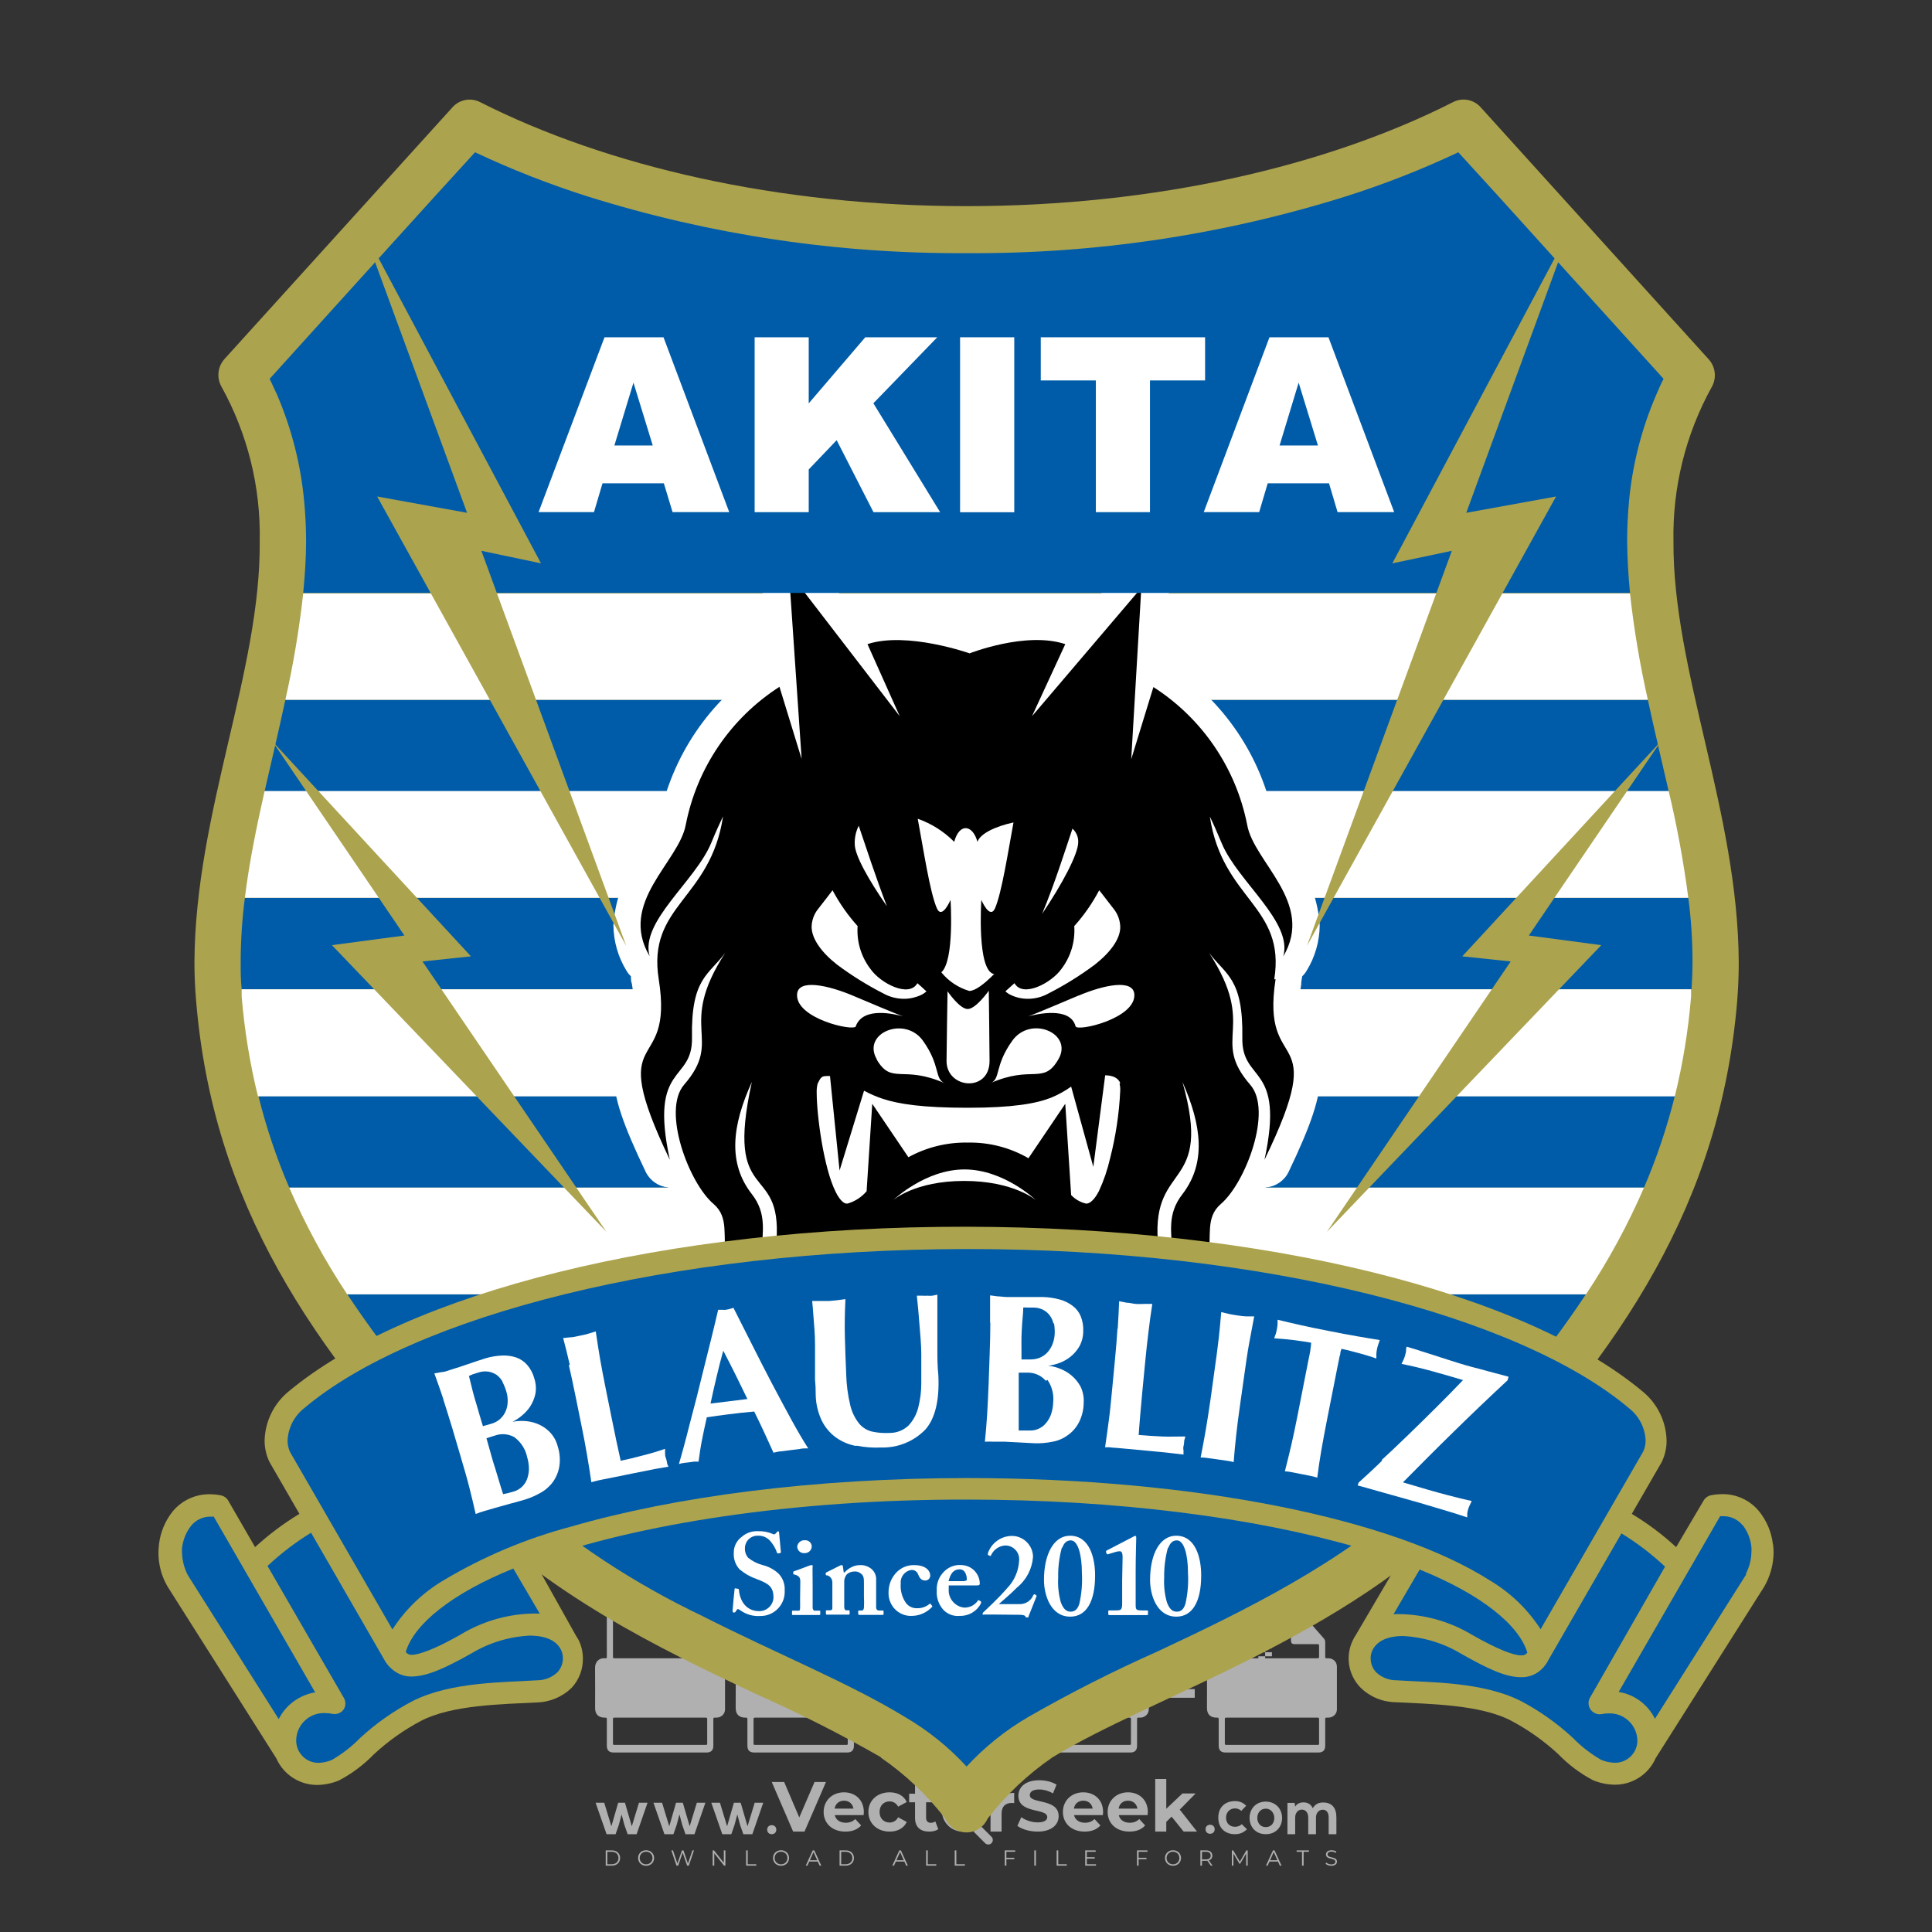 <?xml version="1.0" encoding="iso-8859-1"?>
<!-- Generator: Adobe Illustrator 26.0.1, SVG Export Plug-In . SVG Version: 6.00 Build 0)  -->
<svg version="1.1" id="Layer_1" xmlns="http://www.w3.org/2000/svg" xmlns:xlink="http://www.w3.org/1999/xlink" x="0px" y="0px"
	 viewBox="0 0 500 500" style="enable-background:new 0 0 500 500;" xml:space="preserve">
<rect x="0" y="0" width="500" height="500" fill="#333333" stroke="none"/>
<g id="watermark_1_">
	<g>
		<g id="watermark" style="opacity:0.61;">
			<g>
				<g>
					<g>
						<g>
							<polygon style="fill:#FFFFFF;" points="213.765,461.172 208.204,474.017 205.268,474.017 199.726,461.172 202.938,461.172 
								206.846,470.347 210.81,461.172 							"/>
						</g>
						<g>
							<path style="fill:#FFFFFF;" d="M223.507,469.741h-7.469c0.275,1.23,1.321,1.982,2.826,1.982c1.046,0,1.798-0.312,2.477-0.954
								l1.523,1.651c-0.917,1.046-2.294,1.597-4.074,1.597c-3.413,0-5.634-2.147-5.634-5.083c0-2.954,2.257-5.083,5.267-5.083
								c2.899,0,5.138,1.945,5.138,5.12C223.562,469.191,223.526,469.503,223.507,469.741 M216.002,468.071h4.863
								c-0.202-1.248-1.138-2.055-2.422-2.055C217.139,466.016,216.204,466.805,216.002,468.071"/>
						</g>
						<g>
							<path style="fill:#FFFFFF;" d="M224.735,468.934c0-2.973,2.294-5.083,5.505-5.083c2.074,0,3.707,0.899,4.423,2.514
								l-2.22,1.193c-0.532-0.936-1.321-1.358-2.221-1.358c-1.45,0-2.587,1.009-2.587,2.734c0,1.725,1.138,2.734,2.587,2.734
								c0.899,0,1.688-0.404,2.221-1.358l2.22,1.211c-0.716,1.578-2.349,2.495-4.423,2.495
								C227.029,474.017,224.735,471.907,224.735,468.934"/>
						</g>
						<g>
							<path style="fill:#FFFFFF;" d="M242.828,473.393c-0.587,0.422-1.45,0.624-2.331,0.624c-2.33,0-3.688-1.193-3.688-3.542
								v-4.055h-1.523v-2.202h1.523v-2.404h2.863v2.404h2.459v2.202h-2.459v4.019c0,0.844,0.458,1.303,1.229,1.303
								c0.422,0,0.844-0.128,1.156-0.367L242.828,473.393z"/>
						</g>
					</g>
					<g>
						<path style="fill:#FFFFFF;" d="M262.474,463.997v2.643c-0.238-0.018-0.422-0.037-0.642-0.037
							c-1.578,0-2.624,0.862-2.624,2.753v4.661h-2.863v-9.873h2.734v1.303C259.776,464.493,260.951,463.997,262.474,463.997"/>
					</g>
					<g>
						<path style="fill:#FFFFFF;" d="M263.299,472.53l1.009-2.239c1.083,0.789,2.697,1.339,4.239,1.339
							c1.762,0,2.477-0.587,2.477-1.376c0-2.404-7.469-0.752-7.469-5.524c0-2.184,1.762-4,5.413-4c1.615,0,3.267,0.385,4.459,1.138
							l-0.918,2.257c-1.193-0.679-2.422-1.009-3.56-1.009c-1.761,0-2.44,0.66-2.44,1.468c0,2.367,7.468,0.734,7.468,5.45
							c0,2.147-1.78,3.982-5.45,3.982C266.492,474.017,264.437,473.411,263.299,472.53"/>
					</g>
					<g>
						<path style="fill:#FFFFFF;" d="M285.428,469.741h-7.469c0.275,1.23,1.321,1.982,2.826,1.982c1.046,0,1.798-0.312,2.477-0.954
							l1.523,1.651c-0.918,1.046-2.294,1.597-4.074,1.597c-3.413,0-5.634-2.147-5.634-5.083c0-2.954,2.257-5.083,5.267-5.083
							c2.9,0,5.138,1.945,5.138,5.12C285.484,469.191,285.447,469.503,285.428,469.741 M277.923,468.071h4.863
							c-0.202-1.248-1.138-2.055-2.422-2.055C279.061,466.016,278.125,466.805,277.923,468.071"/>
					</g>
					<g>
						<path style="fill:#FFFFFF;" d="M297.007,469.741h-7.469c0.275,1.23,1.321,1.982,2.826,1.982c1.046,0,1.798-0.312,2.477-0.954
							l1.523,1.651c-0.918,1.046-2.294,1.597-4.074,1.597c-3.413,0-5.634-2.147-5.634-5.083c0-2.954,2.257-5.083,5.267-5.083
							c2.899,0,5.138,1.945,5.138,5.12C297.062,469.191,297.025,469.503,297.007,469.741 M289.501,468.071h4.863
							c-0.202-1.248-1.138-2.055-2.422-2.055C290.639,466.016,289.703,466.805,289.501,468.071"/>
					</g>
					<g>
						<polygon style="fill:#FFFFFF;" points="303.208,470.145 301.831,471.503 301.831,474.017 298.969,474.017 298.969,460.401 
							301.831,460.401 301.831,468.108 306.016,464.144 309.429,464.144 305.318,468.328 309.796,474.017 306.327,474.017 						"/>
					</g>
					<g>
						<path style="fill:#FFFFFF;" d="M256.601,475.359L256.601,475.359l-2.86-2.86c-0.435,0.508-0.953,0.943-1.534,1.284
							c-0.092,0.069-0.186,0.136-0.283,0.199l3.027,3.027c0.456,0.456,1.195,0.456,1.65,0
							C257.057,476.554,257.057,475.815,256.601,475.359"/>
					</g>
					<g>
						<path style="fill:#FFFFFF;" d="M249.984,463.244c0.221-0.173,0.495-0.281,0.797-0.281c0.042,0,0.083,0.002,0.124,0.006
							c-0.214-0.156-0.478-0.249-0.764-0.249c-0.395,0-0.744,0.18-0.981,0.458c-0.051,0-0.1,0.006-0.151,0.008
							c0.039-0.077,0.064-0.162,0.064-0.255c0-0.234-0.143-0.434-0.346-0.519c0.087,0.126,0.138,0.279,0.138,0.445
							c0,0.122-0.031,0.237-0.081,0.341c-2.811,0.201-5.03,2.539-5.03,5.4c0,2.993,2.426,5.42,5.42,5.42
							c2.993,0,5.42-2.426,5.42-5.42C254.595,465.879,252.593,463.635,249.984,463.244 M247.983,464.656
							c0.435,0,0.844,0.112,1.199,0.309c0.374-0.245,0.82-0.387,1.299-0.387c0.711,0,1.348,0.312,1.784,0.806
							c-0.435-0.379-1.004-0.61-1.627-0.61c-0.449,0-0.87,0.12-1.234,0.329c-0.079,0.046-0.156,0.096-0.229,0.15
							c-0.065-0.048-0.133-0.093-0.204-0.134c-0.369-0.219-0.8-0.344-1.26-0.344c-0.3,0-0.588,0.054-0.854,0.152
							C247.196,464.754,247.578,464.656,247.983,464.656 M251.772,469.098c0.115,0.305,0.181,0.634,0.181,0.979
							c0,1.534-1.244,2.777-2.778,2.777c-1.534,0-2.777-1.243-2.777-2.777c0-0.345,0.066-0.674,0.181-0.979
							c-0.62-0.382-1.035-1.064-1.035-1.846c0-1.197,0.971-2.168,2.168-2.168c0.565,0,1.078,0.218,1.463,0.572
							c0.386-0.354,0.899-0.572,1.464-0.572c1.197,0,2.168,0.971,2.168,2.168C252.807,468.034,252.392,468.716,251.772,469.098"/>
					</g>
					<g>
						<path style="fill:#FFFFFF;" d="M251.666,467.061c0,0.497-0.404,0.901-0.901,0.901c-0.497,0-0.901-0.404-0.901-0.901
							s0.404-0.901,0.901-0.901c0.101,0,0.197,0.017,0.287,0.047c-0.03,0.062-0.045,0.132-0.045,0.204
							c0,0.273,0.221,0.494,0.494,0.494c0.05,0,0.099-0.008,0.146-0.022C251.66,466.941,251.666,467,251.666,467.061"/>
					</g>
					<g>
						<path style="fill:#FFFFFF;" d="M248.255,467.061c0,0.376-0.305,0.681-0.681,0.681c-0.376,0-0.681-0.305-0.681-0.681
							s0.305-0.681,0.681-0.681c0.076,0,0.149,0.013,0.217,0.035c-0.023,0.047-0.034,0.1-0.034,0.155
							c0,0.206,0.167,0.374,0.374,0.374c0.038,0,0.075-0.006,0.11-0.017C248.25,466.97,248.255,467.015,248.255,467.061"/>
					</g>
					<g>
						<g>
							<g>
								<rect x="242.908" y="467.83" style="fill:#FFFFFF;" width="0.616" height="0.616"/>
							</g>
							<g>
								<rect x="254.827" y="467.83" style="fill:#FFFFFF;" width="0.616" height="0.616"/>
							</g>
							<g>
								<path style="fill:#FFFFFF;" d="M255.205,468.082h-0.14c0-3.248-2.642-5.89-5.89-5.89c-3.248,0-5.89,2.642-5.89,5.89h-0.14
									c0-1.611,0.627-3.125,1.766-4.264c1.139-1.139,2.653-1.766,4.264-1.766c1.611,0,3.125,0.627,4.264,1.766
									C254.578,464.957,255.205,466.471,255.205,468.082"/>
							</g>
						</g>
						<g>
							<rect x="248.868" y="461.814" style="fill:#FFFFFF;" width="0.616" height="0.616"/>
						</g>
						<g>
							<rect x="244.95" y="462.052" style="fill:#FFFFFF;" width="8.45" height="0.14"/>
						</g>
						<g>
							<path style="fill:#FFFFFF;" d="M245.174,462.15c0,0.108-0.088,0.196-0.196,0.196c-0.108,0-0.196-0.088-0.196-0.196
								c0-0.108,0.088-0.196,0.196-0.196C245.086,461.954,245.174,462.042,245.174,462.15"/>
						</g>
						<g>
							<path style="fill:#FFFFFF;" d="M253.596,462.15c0,0.108-0.088,0.196-0.196,0.196c-0.108,0-0.196-0.088-0.196-0.196
								c0-0.108,0.088-0.196,0.196-0.196C253.509,461.954,253.596,462.042,253.596,462.15"/>
						</g>
					</g>
				</g>
				<g>
					<path style="fill:#FFFFFF;" d="M314.356,473.409c0,1.559-2.364,1.559-2.364,0C311.993,471.851,314.356,471.851,314.356,473.409
						z"/>
				</g>
				<g>
					<g>
						<g>
							<path style="fill:#FFFFFF;" d="M161.739,466.549l1.772,6.088l1.855-6.088h2.215l-2.823,8.14h-2.33l-0.837-2.396l-0.722-2.708
								l-0.722,2.708l-0.837,2.396h-2.33l-2.839-8.14h2.231l1.855,6.088l1.756-6.088H161.739z"/>
						</g>
						<g>
							<path style="fill:#FFFFFF;" d="M176.713,466.549l1.772,6.088l1.855-6.088h2.215l-2.823,8.14h-2.33l-0.837-2.396l-0.722-2.708
								l-0.722,2.708l-0.837,2.396h-2.33l-2.839-8.14h2.231l1.855,6.088l1.756-6.088H176.713z"/>
						</g>
						<g>
							<path style="fill:#FFFFFF;" d="M191.687,466.549l1.772,6.088l1.855-6.088h2.215l-2.823,8.14h-2.33l-0.837-2.396l-0.722-2.708
								l-0.722,2.708l-0.837,2.396h-2.33l-2.839-8.14h2.231l1.855,6.088l1.756-6.088H191.687z"/>
						</g>
					</g>
					<g>
						<path style="fill:#FFFFFF;" d="M200.908,473.52c0,1.559-2.364,1.559-2.364,0C198.545,471.962,200.908,471.962,200.908,473.52z
							"/>
					</g>
					<g>
						<path style="fill:#FFFFFF;" d="M322.71,473.409c-0.935,0.919-1.919,1.28-3.117,1.28c-2.346,0-4.3-1.411-4.3-4.282
							s1.953-4.284,4.3-4.284c1.149,0,2.035,0.329,2.921,1.199l-1.264,1.329c-0.476-0.428-1.066-0.64-1.623-0.64
							c-1.346,0-2.33,0.985-2.33,2.396c0,1.542,1.05,2.362,2.297,2.362c0.64,0,1.28-0.18,1.772-0.672L322.71,473.409z"/>
					</g>
					<g>
						<path style="fill:#FFFFFF;" d="M331.805,470.472c0,2.33-1.591,4.217-4.217,4.217c-2.626,0-4.201-1.887-4.201-4.217
							c0-2.314,1.609-4.217,4.185-4.217C330.149,466.255,331.805,468.158,331.805,470.472z M325.389,470.472
							c0,1.231,0.739,2.38,2.199,2.38c1.46,0,2.199-1.149,2.199-2.38c0-1.215-0.854-2.396-2.199-2.396
							C326.144,468.077,325.389,469.258,325.389,470.472z"/>
					</g>
					<g>
						<path style="fill:#FFFFFF;" d="M338.572,474.689v-4.332c0-1.068-0.559-2.035-1.658-2.035c-1.082,0-1.722,0.967-1.722,2.035
							v4.332h-2.003v-8.107h1.855l0.148,0.985c0.426-0.82,1.362-1.116,2.133-1.116c0.969,0,1.937,0.394,2.396,1.51
							c0.723-1.149,1.658-1.478,2.708-1.478c2.297,0,3.43,1.412,3.43,3.84v4.365h-2.003v-4.365c0-1.066-0.442-1.97-1.526-1.97
							c-1.082,0-1.756,0.935-1.756,2.003v4.332H338.572z"/>
					</g>
				</g>
			</g>
		</g>
		<g style="opacity:0.61;">
			<g>
				<g>
					<path style="fill:#FFFFFF;" d="M345.988,431.299c-0.006-1.224-0.959-2.121-2.189-2.14c-0.924-0.014-0.832,0.12-0.834-0.867
						c-0.003-1.097-0.007-2.194,0.003-3.292c0.003-0.379-0.112-0.691-0.362-0.976c-2.342-2.668-4.678-5.342-7.019-8.011
						c-0.12-0.137-0.275-0.244-0.414-0.366c-6.214,0-12.427,0-18.641,0c-0.794,0.293-1.14,0.868-1.138,1.709
						c0.01,3.748,0.004,7.496,0.004,11.243c0,0.556-0.003,0.589-0.55,0.551c-1.497-0.102-2.516,0.986-2.497,2.492
						c0.044,3.476,0.013,6.953,0.014,10.429c0.001,1.58,0.867,2.443,2.45,2.449c0.582,0.002,0.582,0.002,0.582,0.6
						c0,2.219-0.001,4.438,0.001,6.657c0.001,1.192,0.58,1.771,1.768,1.771c8.013,0.001,16.027,0.001,24.04,0
						c1.168,0,1.755-0.583,1.757-1.745c0.002-2.256,0-4.512,0.001-6.768c0-0.512,0.002-0.511,0.52-0.515
						c0.271-0.002,0.541,0.008,0.809-0.058c0.996-0.246,1.69-1.044,1.694-2.069C346.003,438.696,346.005,434.997,345.988,431.299z
						 M317.537,417.162c5.337,0,10.674,0,16.01,0c0.548,0,0.554,0.007,0.554,0.561c0.001,2.243-0.001,4.486,0.001,6.73
						c0.001,0.811,0.249,1.059,1.06,1.059c1.91,0.001,3.821,0,5.731,0.001c0.458,0,0.479,0.021,0.481,0.483
						c0.003,0.887,0.002,1.775,0,2.662c-0.001,0.477-0.024,0.498-0.504,0.499c-3.895,0.001-7.79,0-11.684,0
						c-3.882,0-7.765,0-11.647,0c-0.55,0-0.552-0.001-0.552-0.561c-0.001-3.624-0.001-7.247,0-10.871
						C316.987,417.166,316.991,417.162,317.537,417.162z M340.822,451.579c-3.883,0.001-7.766,0-11.65,0c-3.871,0-7.742,0-11.613,0
						c-0.572,0-0.574-0.002-0.574-0.579c-0.001-1.997-0.001-3.994,0.001-5.991c0-0.464,0.023-0.486,0.478-0.487
						c7.803-0.001,15.607-0.001,23.41,0c0.478,0,0.499,0.02,0.499,0.503c0.002,1.997,0.001,3.994,0,5.991
						C341.375,451.574,341.37,451.579,340.822,451.579z"/>
				</g>
				<g>
					<g>
						<rect x="327.418" y="417.053" style="fill:#FFFFFF;" width="1.757" height="1.054"/>
					</g>
					<g>
						<rect x="325.662" y="418.107" style="fill:#FFFFFF;" width="1.757" height="1.054"/>
					</g>
					<g>
						<rect x="327.418" y="419.161" style="fill:#FFFFFF;" width="1.757" height="1.054"/>
					</g>
					<g>
						<rect x="325.662" y="420.215" style="fill:#FFFFFF;" width="1.757" height="1.054"/>
					</g>
					<g>
						<rect x="327.418" y="421.269" style="fill:#FFFFFF;" width="1.757" height="1.054"/>
					</g>
					<g>
						<rect x="325.662" y="422.323" style="fill:#FFFFFF;" width="1.757" height="1.054"/>
					</g>
					<g>
						<rect x="327.418" y="423.378" style="fill:#FFFFFF;" width="1.757" height="1.054"/>
					</g>
					<g>
						<rect x="325.662" y="424.432" style="fill:#FFFFFF;" width="1.757" height="1.054"/>
					</g>
					<g>
						<rect x="327.418" y="425.486" style="fill:#FFFFFF;" width="1.757" height="1.054"/>
					</g>
					<g>
						<rect x="325.662" y="426.54" style="fill:#FFFFFF;" width="1.757" height="1.054"/>
					</g>
					<g>
						<rect x="327.418" y="427.594" style="fill:#FFFFFF;" width="1.757" height="1.054"/>
					</g>
					<g>
						<rect x="325.662" y="428.648" style="fill:#FFFFFF;" width="1.757" height="1.054"/>
					</g>
				</g>
			</g>
			<g>
				<path style="fill:#FFFFFF;" d="M187.637,431.299c-0.006-1.224-0.959-2.121-2.189-2.14c-0.924-0.014-0.832,0.12-0.834-0.867
					c-0.003-1.097-0.007-2.194,0.003-3.292c0.003-0.379-0.112-0.691-0.362-0.976c-2.342-2.668-4.678-5.342-7.019-8.011
					c-0.12-0.137-0.275-0.244-0.414-0.366c-6.214,0-12.427,0-18.641,0c-0.794,0.293-1.14,0.868-1.138,1.709
					c0.01,3.748,0.004,7.496,0.004,11.243c0,0.556-0.003,0.589-0.55,0.551c-1.497-0.102-2.516,0.986-2.497,2.492
					c0.044,3.476,0.013,6.953,0.014,10.429c0.001,1.58,0.867,2.443,2.45,2.449c0.582,0.002,0.582,0.002,0.582,0.6
					c0,2.219-0.001,4.438,0.001,6.657c0.001,1.192,0.58,1.771,1.768,1.771c8.013,0.001,16.027,0.001,24.04,0
					c1.168,0,1.755-0.583,1.757-1.745c0.002-2.256,0-4.512,0.001-6.768c0-0.512,0.002-0.511,0.52-0.515
					c0.271-0.002,0.541,0.008,0.809-0.058c0.996-0.246,1.69-1.044,1.694-2.069C187.652,438.696,187.655,434.997,187.637,431.299z
					 M159.187,417.162c5.337,0,10.674,0,16.01,0c0.548,0,0.554,0.007,0.554,0.561c0.001,2.243-0.001,4.486,0.001,6.73
					c0.001,0.811,0.249,1.059,1.06,1.059c1.91,0.001,3.821,0,5.731,0.001c0.458,0,0.479,0.021,0.481,0.483
					c0.003,0.887,0.002,1.775,0,2.662c-0.001,0.477-0.024,0.498-0.504,0.499c-3.895,0.001-7.79,0-11.684,0
					c-3.882,0-7.765,0-11.647,0c-0.55,0-0.552-0.001-0.552-0.561c-0.001-3.624-0.001-7.247,0-10.871
					C158.636,417.166,158.64,417.162,159.187,417.162z M182.472,451.579c-3.883,0.001-7.766,0-11.65,0c-3.871,0-7.742,0-11.613,0
					c-0.572,0-0.574-0.002-0.574-0.579c-0.001-1.997-0.001-3.994,0.001-5.991c0-0.464,0.023-0.486,0.478-0.487
					c7.803-0.001,15.607-0.001,23.41,0c0.478,0,0.499,0.02,0.499,0.503c0.002,1.997,0.001,3.994,0,5.991
					C183.024,451.574,183.019,451.579,182.472,451.579z"/>
			</g>
			<g>
				<path style="fill:#FFFFFF;" d="M159.779,440.669v-7.897h2.779c0.375,0,0.726,0.061,1.053,0.182
					c0.327,0.121,0.612,0.292,0.855,0.513c0.242,0.221,0.434,0.483,0.573,0.789c0.14,0.305,0.21,0.642,0.21,1.009
					c0,0.375-0.07,0.715-0.21,1.02c-0.14,0.305-0.331,0.568-0.573,0.789c-0.243,0.221-0.528,0.392-0.855,0.513
					c-0.327,0.121-0.678,0.182-1.053,0.182h-1.29v2.901H159.779z M162.58,436.356c0.39,0,0.684-0.111,0.882-0.331
					c0.199-0.22,0.298-0.474,0.298-0.761c0-0.14-0.024-0.276-0.072-0.408c-0.048-0.132-0.121-0.248-0.221-0.347
					c-0.099-0.099-0.223-0.178-0.37-0.237c-0.147-0.059-0.32-0.089-0.518-0.089h-1.312v2.173H162.58z"/>
				<path style="fill:#FFFFFF;" d="M166.308,432.771h1.731l3.177,5.294h0.088l-0.088-1.522v-3.772h1.478v7.897h-1.566l-3.353-5.592
					h-0.088l0.088,1.522v4.07h-1.467V432.771z"/>
				<path style="fill:#FFFFFF;" d="M177.922,436.334h3.872c0.022,0.089,0.04,0.195,0.055,0.32c0.014,0.125,0.022,0.25,0.022,0.375
					c0,0.507-0.077,0.985-0.231,1.434c-0.154,0.449-0.397,0.849-0.728,1.202c-0.353,0.375-0.776,0.666-1.268,0.871
					c-0.493,0.206-1.055,0.309-1.688,0.309c-0.574,0-1.114-0.103-1.622-0.309c-0.507-0.206-0.948-0.492-1.323-0.86
					c-0.375-0.367-0.673-0.803-0.894-1.307c-0.221-0.504-0.331-1.053-0.331-1.649c0-0.595,0.11-1.145,0.331-1.649
					c0.221-0.504,0.518-0.939,0.894-1.307c0.375-0.367,0.816-0.654,1.323-0.86c0.507-0.206,1.048-0.309,1.622-0.309
					c0.64,0,1.211,0.11,1.715,0.331c0.504,0.221,0.935,0.526,1.296,0.915l-1.025,1.004c-0.258-0.272-0.544-0.48-0.861-0.623
					c-0.316-0.143-0.695-0.215-1.136-0.215c-0.361,0-0.703,0.065-1.026,0.193c-0.324,0.129-0.607,0.311-0.85,0.546
					c-0.242,0.235-0.436,0.52-0.579,0.855c-0.143,0.335-0.215,0.708-0.215,1.119c0,0.412,0.072,0.785,0.215,1.12
					c0.143,0.335,0.338,0.62,0.584,0.855c0.246,0.235,0.531,0.418,0.855,0.546c0.323,0.129,0.669,0.193,1.037,0.193
					c0.419,0,0.773-0.061,1.064-0.182c0.29-0.121,0.538-0.278,0.744-0.469c0.148-0.132,0.275-0.3,0.381-0.502
					c0.106-0.202,0.189-0.428,0.248-0.678h-2.482V436.334z"/>
			</g>
			<g>
				<path style="fill:#FFFFFF;" d="M224.019,431.299c-0.006-1.224-0.959-2.121-2.189-2.14c-0.924-0.014-0.832,0.12-0.834-0.867
					c-0.003-1.097-0.007-2.194,0.003-3.292c0.003-0.379-0.112-0.691-0.362-0.976c-2.342-2.668-4.678-5.342-7.019-8.011
					c-0.12-0.137-0.275-0.244-0.414-0.366c-6.214,0-12.427,0-18.641,0c-0.794,0.293-1.14,0.868-1.138,1.709
					c0.01,3.748,0.004,7.496,0.004,11.243c0,0.556-0.003,0.589-0.55,0.551c-1.497-0.102-2.516,0.986-2.497,2.492
					c0.044,3.476,0.013,6.953,0.014,10.429c0.001,1.58,0.867,2.443,2.45,2.449c0.582,0.002,0.582,0.002,0.582,0.6
					c0,2.219-0.001,4.438,0.001,6.657c0.001,1.192,0.58,1.771,1.768,1.771c8.013,0.001,16.027,0.001,24.04,0
					c1.168,0,1.755-0.583,1.757-1.745c0.002-2.256,0-4.512,0.001-6.768c0-0.512,0.002-0.511,0.52-0.515
					c0.271-0.002,0.541,0.008,0.809-0.058c0.997-0.246,1.69-1.044,1.694-2.069C224.034,438.696,224.036,434.997,224.019,431.299z
					 M195.568,417.162c5.337,0,10.674,0,16.01,0c0.548,0,0.554,0.007,0.554,0.561c0.001,2.243-0.001,4.486,0.001,6.73
					c0.001,0.811,0.249,1.059,1.06,1.059c1.91,0.001,3.821,0,5.731,0.001c0.458,0,0.479,0.021,0.481,0.483
					c0.003,0.887,0.002,1.775,0,2.662c-0.001,0.477-0.024,0.498-0.504,0.499c-3.895,0.001-7.79,0-11.684,0
					c-3.882,0-7.765,0-11.647,0c-0.55,0-0.552-0.001-0.552-0.561c-0.001-3.624-0.001-7.247,0-10.871
					C195.018,417.166,195.022,417.162,195.568,417.162z M218.854,451.579c-3.883,0.001-7.766,0-11.65,0c-3.871,0-7.742,0-11.613,0
					c-0.572,0-0.574-0.002-0.574-0.579c-0.001-1.997-0.001-3.994,0.001-5.991c0-0.464,0.023-0.486,0.478-0.487
					c7.803-0.001,15.607-0.001,23.41,0c0.478,0,0.499,0.02,0.499,0.503c0.002,1.997,0.001,3.994,0,5.991
					C219.406,451.574,219.401,451.579,218.854,451.579z"/>
			</g>
			<g>
				<path style="fill:#FFFFFF;" d="M205.111,432.771h1.699l2.967,7.897h-1.644l-0.651-1.886h-3.044l-0.651,1.886h-1.643
					L205.111,432.771z M206.997,437.415l-0.706-1.974l-0.287-0.96h-0.088l-0.287,0.96l-0.706,1.974H206.997z"/>
				<path style="fill:#FFFFFF;" d="M211.331,434.536c-0.125,0-0.245-0.024-0.359-0.072c-0.114-0.048-0.213-0.114-0.298-0.199
					c-0.084-0.084-0.151-0.182-0.198-0.292c-0.048-0.11-0.072-0.232-0.072-0.364s0.024-0.254,0.072-0.364
					c0.048-0.11,0.114-0.208,0.198-0.292c0.084-0.084,0.184-0.151,0.298-0.198c0.114-0.048,0.233-0.072,0.359-0.072
					c0.257,0,0.478,0.09,0.662,0.27c0.184,0.181,0.276,0.399,0.276,0.656s-0.092,0.476-0.276,0.656
					C211.809,434.446,211.589,434.536,211.331,434.536z M210.615,440.669v-5.404h1.445v5.404H210.615z"/>
			</g>
			<g>
				<path style="fill:#FFFFFF;" d="M261.044,431.299c-0.006-1.224-0.959-2.121-2.189-2.14c-0.924-0.014-0.832,0.12-0.834-0.867
					c-0.003-1.097-0.007-2.194,0.003-3.292c0.003-0.379-0.112-0.691-0.362-0.976c-2.342-2.668-4.678-5.342-7.019-8.011
					c-0.12-0.137-0.275-0.244-0.414-0.366c-6.214,0-12.427,0-18.641,0c-0.794,0.293-1.14,0.868-1.138,1.709
					c0.01,3.748,0.004,7.496,0.004,11.243c0,0.556-0.003,0.589-0.55,0.551c-1.497-0.102-2.516,0.986-2.497,2.492
					c0.044,3.476,0.013,6.953,0.014,10.429c0.001,1.58,0.867,2.443,2.45,2.449c0.582,0.002,0.582,0.002,0.582,0.6
					c0,2.219-0.001,4.438,0.001,6.657c0.001,1.192,0.58,1.771,1.768,1.771c8.013,0.001,16.027,0.001,24.04,0
					c1.168,0,1.755-0.583,1.757-1.745c0.002-2.256,0-4.512,0.001-6.768c0-0.512,0.002-0.511,0.52-0.515
					c0.271-0.002,0.541,0.008,0.809-0.058c0.996-0.246,1.69-1.044,1.694-2.069C261.059,438.696,261.061,434.997,261.044,431.299z
					 M232.593,417.162c5.337,0,10.674,0,16.01,0c0.548,0,0.554,0.007,0.554,0.561c0.001,2.243-0.001,4.486,0.001,6.73
					c0.001,0.811,0.249,1.059,1.06,1.059c1.91,0.001,3.821,0,5.731,0.001c0.458,0,0.479,0.021,0.481,0.483
					c0.003,0.887,0.002,1.775,0,2.662c-0.001,0.477-0.024,0.498-0.504,0.499c-3.895,0.001-7.79,0-11.684,0
					c-3.882,0-7.765,0-11.647,0c-0.55,0-0.552-0.001-0.552-0.561c-0.001-3.624-0.001-7.247,0-10.871
					C232.042,417.166,232.047,417.162,232.593,417.162z M255.878,451.579c-3.883,0.001-7.766,0-11.65,0c-3.871,0-7.742,0-11.613,0
					c-0.572,0-0.574-0.002-0.574-0.579c-0.001-1.997-0.001-3.994,0.001-5.991c0-0.464,0.023-0.486,0.478-0.487
					c7.803-0.001,15.607-0.001,23.41,0c0.478,0,0.499,0.02,0.499,0.503c0.002,1.997,0.001,3.994,0,5.991
					C256.431,451.574,256.426,451.579,255.878,451.579z"/>
			</g>
			<g>
				<path style="fill:#FFFFFF;" d="M236.361,440.845c-0.338,0-0.662-0.048-0.971-0.143c-0.309-0.095-0.592-0.239-0.849-0.43
					c-0.257-0.191-0.481-0.425-0.673-0.7c-0.191-0.276-0.342-0.597-0.452-0.965l1.401-0.551c0.103,0.397,0.283,0.726,0.54,0.987
					c0.257,0.261,0.596,0.392,1.015,0.392c0.154,0,0.303-0.02,0.447-0.061c0.143-0.04,0.272-0.099,0.386-0.176
					s0.204-0.175,0.27-0.292c0.066-0.118,0.099-0.254,0.099-0.408c0-0.147-0.026-0.279-0.077-0.397
					c-0.051-0.117-0.138-0.227-0.259-0.331c-0.121-0.103-0.28-0.202-0.475-0.298c-0.195-0.095-0.435-0.195-0.722-0.298l-0.485-0.176
					c-0.213-0.073-0.429-0.173-0.645-0.298c-0.217-0.125-0.413-0.276-0.59-0.452c-0.177-0.176-0.322-0.384-0.436-0.623
					c-0.114-0.239-0.171-0.509-0.171-0.81c0-0.309,0.06-0.597,0.182-0.866c0.121-0.268,0.294-0.503,0.518-0.706
					c0.224-0.202,0.492-0.36,0.805-0.474s0.66-0.171,1.042-0.171c0.397,0,0.74,0.053,1.031,0.16
					c0.291,0.107,0.537,0.243,0.739,0.408c0.202,0.165,0.366,0.348,0.491,0.546c0.125,0.199,0.217,0.386,0.276,0.563l-1.312,0.551
					c-0.074-0.221-0.208-0.419-0.402-0.596c-0.195-0.176-0.462-0.265-0.8-0.265c-0.324,0-0.592,0.075-0.805,0.226
					c-0.213,0.151-0.32,0.348-0.32,0.59c0,0.235,0.103,0.436,0.309,0.601c0.206,0.165,0.533,0.325,0.982,0.48l0.497,0.165
					c0.316,0.111,0.605,0.237,0.866,0.381c0.261,0.143,0.485,0.314,0.673,0.513c0.187,0.199,0.331,0.425,0.43,0.678
					c0.1,0.254,0.149,0.546,0.149,0.877c0,0.412-0.083,0.767-0.248,1.064c-0.165,0.298-0.377,0.542-0.634,0.734
					c-0.258,0.191-0.548,0.335-0.872,0.43C236.986,440.797,236.67,440.845,236.361,440.845z"/>
				<path style="fill:#FFFFFF;" d="M239.516,432.771h1.61l1.633,4.754l0.287,1.015h0.088l0.309-1.015l1.699-4.754h1.61l-2.879,7.897
					h-1.566L239.516,432.771z"/>
				<path style="fill:#FFFFFF;" d="M251.097,436.334h3.871c0.022,0.089,0.04,0.195,0.055,0.32c0.015,0.125,0.023,0.25,0.023,0.375
					c0,0.507-0.078,0.985-0.232,1.434c-0.154,0.449-0.397,0.849-0.728,1.202c-0.353,0.375-0.775,0.666-1.268,0.871
					c-0.493,0.206-1.055,0.309-1.688,0.309c-0.574,0-1.114-0.103-1.621-0.309c-0.507-0.206-0.949-0.492-1.324-0.86
					c-0.375-0.367-0.673-0.803-0.894-1.307c-0.22-0.504-0.331-1.053-0.331-1.649c0-0.595,0.11-1.145,0.331-1.649
					c0.221-0.504,0.518-0.939,0.894-1.307c0.375-0.367,0.816-0.654,1.324-0.86c0.507-0.206,1.047-0.309,1.621-0.309
					c0.64,0,1.211,0.11,1.715,0.331c0.504,0.221,0.936,0.526,1.296,0.915l-1.026,1.004c-0.257-0.272-0.544-0.48-0.861-0.623
					c-0.316-0.143-0.694-0.215-1.136-0.215c-0.36,0-0.702,0.065-1.026,0.193c-0.323,0.129-0.607,0.311-0.849,0.546
					c-0.243,0.235-0.436,0.52-0.579,0.855c-0.143,0.335-0.215,0.708-0.215,1.119c0,0.412,0.072,0.785,0.215,1.12
					c0.143,0.335,0.338,0.62,0.585,0.855c0.246,0.235,0.531,0.418,0.854,0.546c0.324,0.129,0.669,0.193,1.037,0.193
					c0.419,0,0.774-0.061,1.064-0.182c0.29-0.121,0.539-0.278,0.745-0.469c0.147-0.132,0.274-0.3,0.38-0.502
					c0.107-0.202,0.189-0.428,0.248-0.678h-2.482V436.334z"/>
			</g>
			<g>
				<path style="fill:#FFFFFF;" d="M297.3,431.299c-0.006-1.224-0.959-2.121-2.189-2.14c-0.924-0.014-0.832,0.12-0.834-0.867
					c-0.003-1.097-0.007-2.194,0.003-3.292c0.003-0.379-0.112-0.691-0.362-0.976c-2.342-2.668-4.678-5.342-7.019-8.011
					c-0.12-0.137-0.275-0.244-0.414-0.366c-6.214,0-12.427,0-18.641,0c-0.794,0.293-1.14,0.868-1.138,1.709
					c0.01,3.748,0.004,7.496,0.004,11.243c0,0.556-0.003,0.589-0.55,0.551c-1.497-0.102-2.516,0.986-2.497,2.492
					c0.044,3.476,0.013,6.953,0.014,10.429c0.001,1.58,0.867,2.443,2.45,2.449c0.582,0.002,0.582,0.002,0.582,0.6
					c0,2.219-0.001,4.438,0.001,6.657c0.001,1.192,0.58,1.771,1.768,1.771c8.013,0.001,16.027,0.001,24.04,0
					c1.168,0,1.755-0.583,1.757-1.745c0.002-2.256,0-4.512,0.001-6.768c0-0.512,0.002-0.511,0.52-0.515
					c0.271-0.002,0.541,0.008,0.809-0.058c0.996-0.246,1.69-1.044,1.694-2.069C297.315,438.696,297.318,434.997,297.3,431.299z
					 M268.85,417.162c5.337,0,10.674,0,16.01,0c0.548,0,0.554,0.007,0.554,0.561c0.001,2.243-0.001,4.486,0.001,6.73
					c0.001,0.811,0.249,1.059,1.06,1.059c1.91,0.001,3.821,0,5.731,0.001c0.458,0,0.479,0.021,0.481,0.483
					c0.003,0.887,0.002,1.775,0,2.662c-0.001,0.477-0.024,0.498-0.504,0.499c-3.895,0.001-7.79,0-11.684,0
					c-3.882,0-7.765,0-11.647,0c-0.55,0-0.552-0.001-0.552-0.561c-0.001-3.624-0.001-7.247,0-10.871
					C268.299,417.166,268.303,417.162,268.85,417.162z M292.135,451.579c-3.883,0.001-7.766,0-11.65,0c-3.871,0-7.742,0-11.613,0
					c-0.572,0-0.574-0.002-0.574-0.579c-0.001-1.997-0.001-3.994,0.001-5.991c0-0.464,0.023-0.486,0.478-0.487
					c7.803-0.001,15.607-0.001,23.41,0c0.478,0,0.499,0.02,0.499,0.503c0.001,1.997,0.001,3.994,0,5.991
					C292.687,451.574,292.682,451.579,292.135,451.579z"/>
			</g>
			<g>
				<path style="fill:#FFFFFF;" d="M272.966,434.183v1.831h3.165v1.412h-3.165v1.831h3.518v1.412h-5.007v-7.897h5.007v1.412H272.966
					z"/>
				<path style="fill:#FFFFFF;" d="M277.852,440.669v-7.897h2.779c0.375,0,0.726,0.061,1.053,0.182
					c0.327,0.121,0.612,0.292,0.855,0.513c0.243,0.221,0.434,0.483,0.574,0.789c0.14,0.305,0.209,0.642,0.209,1.009
					c0,0.375-0.07,0.715-0.209,1.02c-0.14,0.305-0.331,0.568-0.574,0.789c-0.243,0.221-0.528,0.392-0.855,0.513
					c-0.327,0.121-0.678,0.182-1.053,0.182h-1.29v2.901H277.852z M280.653,436.356c0.389,0,0.684-0.111,0.882-0.331
					c0.199-0.22,0.298-0.474,0.298-0.761c0-0.14-0.024-0.276-0.072-0.408c-0.048-0.132-0.121-0.248-0.221-0.347
					c-0.099-0.099-0.222-0.178-0.37-0.237c-0.147-0.059-0.32-0.089-0.518-0.089h-1.312v2.173H280.653z"/>
				<path style="fill:#FFFFFF;" d="M286.797,440.845c-0.338,0-0.662-0.048-0.971-0.143c-0.309-0.095-0.592-0.239-0.849-0.43
					c-0.257-0.191-0.482-0.425-0.673-0.7c-0.191-0.276-0.342-0.597-0.452-0.965l1.401-0.551c0.103,0.397,0.283,0.726,0.541,0.987
					c0.257,0.261,0.595,0.392,1.015,0.392c0.154,0,0.303-0.02,0.447-0.061c0.143-0.04,0.272-0.099,0.386-0.176
					c0.114-0.077,0.204-0.175,0.27-0.292c0.066-0.118,0.1-0.254,0.1-0.408c0-0.147-0.026-0.279-0.077-0.397
					c-0.051-0.117-0.138-0.227-0.259-0.331c-0.121-0.103-0.279-0.202-0.474-0.298c-0.195-0.095-0.436-0.195-0.723-0.298
					l-0.485-0.176c-0.213-0.073-0.428-0.173-0.645-0.298c-0.217-0.125-0.414-0.276-0.59-0.452c-0.176-0.176-0.322-0.384-0.436-0.623
					c-0.114-0.239-0.171-0.509-0.171-0.81c0-0.309,0.061-0.597,0.182-0.866c0.121-0.268,0.294-0.503,0.518-0.706
					c0.224-0.202,0.493-0.36,0.805-0.474c0.312-0.114,0.66-0.171,1.042-0.171c0.397,0,0.741,0.053,1.031,0.16
					c0.29,0.107,0.537,0.243,0.739,0.408c0.202,0.165,0.365,0.348,0.491,0.546c0.125,0.199,0.217,0.386,0.276,0.563l-1.312,0.551
					c-0.074-0.221-0.208-0.419-0.403-0.596c-0.195-0.176-0.462-0.265-0.799-0.265c-0.324,0-0.592,0.075-0.805,0.226
					c-0.213,0.151-0.32,0.348-0.32,0.59c0,0.235,0.103,0.436,0.309,0.601c0.206,0.165,0.533,0.325,0.982,0.48l0.496,0.165
					c0.316,0.111,0.605,0.237,0.866,0.381c0.261,0.143,0.485,0.314,0.673,0.513c0.187,0.199,0.331,0.425,0.43,0.678
					c0.099,0.254,0.149,0.546,0.149,0.877c0,0.412-0.083,0.767-0.248,1.064c-0.165,0.298-0.377,0.542-0.634,0.734
					c-0.258,0.191-0.548,0.335-0.872,0.43C287.422,440.797,287.105,440.845,286.797,440.845z"/>
			</g>
			<g>
				<path style="fill:#FFFFFF;" d="M321.394,439.168l4.004-4.985h-3.827v-1.412h5.559v1.5l-3.96,4.985h4.004v1.412h-5.779V439.168z"
					/>
				<path style="fill:#FFFFFF;" d="M328.409,432.771h1.489v7.897h-1.489V432.771z"/>
				<path style="fill:#FFFFFF;" d="M331.486,440.669v-7.897h2.779c0.375,0,0.726,0.061,1.053,0.182
					c0.327,0.121,0.612,0.292,0.855,0.513s0.434,0.483,0.574,0.789c0.14,0.305,0.209,0.642,0.209,1.009
					c0,0.375-0.07,0.715-0.209,1.02c-0.14,0.305-0.331,0.568-0.574,0.789c-0.243,0.221-0.528,0.392-0.855,0.513
					c-0.327,0.121-0.678,0.182-1.053,0.182h-1.29v2.901H331.486z M334.288,436.356c0.389,0,0.684-0.111,0.882-0.331
					c0.199-0.22,0.298-0.474,0.298-0.761c0-0.14-0.024-0.276-0.072-0.408c-0.048-0.132-0.121-0.248-0.221-0.347
					c-0.099-0.099-0.222-0.178-0.37-0.237c-0.147-0.059-0.32-0.089-0.518-0.089h-1.312v2.173H334.288z"/>
			</g>
		</g>
		<g style="opacity:0.61;">
			<path style="fill:#FFFFFF;" d="M300.133,433.27h9.067v2.242h-9.067V433.27z M300.133,437.136h9.067v2.243h-9.067V437.136z"/>
		</g>
	</g>
	<g style="opacity:0.61;">
		<path style="fill:#FFFFFF;" d="M156.756,478.878h1.607c1.263,0,2.114,0.812,2.114,1.974c0,1.161-0.851,1.973-2.114,1.973h-1.607
			V478.878z M158.34,482.464c1.049,0,1.725-0.665,1.725-1.612c0-0.947-0.677-1.613-1.725-1.613h-1.167v3.225H158.34z"/>
		<path style="fill:#FFFFFF;" d="M165.139,480.851c0-1.15,0.879-2.007,2.075-2.007c1.184,0,2.069,0.851,2.069,2.007
			c0,1.156-0.885,2.007-2.069,2.007C166.019,482.858,165.139,482.002,165.139,480.851z M168.866,480.851
			c0-0.942-0.705-1.635-1.652-1.635c-0.953,0-1.663,0.693-1.663,1.635c0,0.941,0.71,1.635,1.663,1.635
			C168.162,482.486,168.866,481.793,168.866,480.851z"/>
		<path style="fill:#FFFFFF;" d="M179.596,478.878l-1.331,3.947h-0.44l-1.156-3.366l-1.161,3.366h-0.434l-1.331-3.947h0.429
			l1.139,3.394l1.178-3.394h0.389l1.161,3.411l1.156-3.411H179.596z"/>
		<path style="fill:#FFFFFF;" d="M187.731,478.878v3.947h-0.344l-2.537-3.202v3.202h-0.417v-3.947h0.344l2.543,3.203v-3.203H187.731
			z"/>
		<path style="fill:#FFFFFF;" d="M193.093,478.878h0.417v3.586h2.21v0.361h-2.627V478.878z"/>
		<path style="fill:#FFFFFF;" d="M200.061,480.851c0-1.15,0.879-2.007,2.075-2.007c1.184,0,2.069,0.851,2.069,2.007
			c0,1.156-0.885,2.007-2.069,2.007C200.941,482.858,200.061,482.002,200.061,480.851z M203.788,480.851
			c0-0.942-0.705-1.635-1.652-1.635c-0.953,0-1.663,0.693-1.663,1.635c0,0.941,0.71,1.635,1.663,1.635
			C203.083,482.486,203.788,481.793,203.788,480.851z"/>
		<path style="fill:#FFFFFF;" d="M211.636,481.77h-2.199l-0.474,1.054h-0.434l1.804-3.947h0.412l1.804,3.947h-0.44L211.636,481.77z
			 M211.484,481.432l-0.947-2.12l-0.947,2.12H211.484z"/>
		<path style="fill:#FFFFFF;" d="M217.28,478.878h1.607c1.263,0,2.114,0.812,2.114,1.974c0,1.161-0.851,1.973-2.114,1.973h-1.607
			V478.878z M218.864,482.464c1.049,0,1.725-0.665,1.725-1.612c0-0.947-0.677-1.613-1.725-1.613h-1.167v3.225H218.864z"/>
		<path style="fill:#FFFFFF;" d="M234.041,481.77h-2.199l-0.474,1.054h-0.434l1.804-3.947h0.412l1.804,3.947h-0.44L234.041,481.77z
			 M233.889,481.432l-0.947-2.12l-0.947,2.12H233.889z"/>
		<path style="fill:#FFFFFF;" d="M239.685,478.878h0.417v3.586h2.21v0.361h-2.627V478.878z"/>
		<path style="fill:#FFFFFF;" d="M247.082,478.878h0.417v3.586h2.21v0.361h-2.627V478.878z"/>
		<path style="fill:#FFFFFF;" d="M260.449,479.239v1.551h2.041v0.361h-2.041v1.675h-0.417v-3.947h2.706v0.361H260.449z"/>
		<path style="fill:#FFFFFF;" d="M267.678,478.878h0.417v3.947h-0.417V478.878z"/>
		<path style="fill:#FFFFFF;" d="M273.456,478.878h0.417v3.586h2.21v0.361h-2.627V478.878z"/>
		<path style="fill:#FFFFFF;" d="M283.644,482.464v0.361h-2.791v-3.947h2.706v0.361h-2.289v1.404h2.041v0.355h-2.041v1.466H283.644z
			"/>
		<path style="fill:#FFFFFF;" d="M294.672,479.239v1.551h2.041v0.361h-2.041v1.675h-0.417v-3.947h2.706v0.361H294.672z"/>
		<path style="fill:#FFFFFF;" d="M301.5,480.851c0-1.15,0.879-2.007,2.075-2.007c1.184,0,2.069,0.851,2.069,2.007
			c0,1.156-0.885,2.007-2.069,2.007C302.379,482.858,301.5,482.002,301.5,480.851z M305.226,480.851
			c0-0.942-0.705-1.635-1.652-1.635c-0.953,0-1.663,0.693-1.663,1.635c0,0.941,0.71,1.635,1.663,1.635
			C304.522,482.486,305.226,481.793,305.226,480.851z"/>
		<path style="fill:#FFFFFF;" d="M313.351,482.825l-0.902-1.269c-0.102,0.011-0.203,0.017-0.316,0.017h-1.06v1.252h-0.417v-3.947
			h1.477c1.004,0,1.613,0.507,1.613,1.353c0,0.62-0.327,1.054-0.902,1.24l0.964,1.353H313.351z M313.328,480.231
			c0-0.632-0.417-0.992-1.207-0.992h-1.048v1.979h1.048C312.911,481.218,313.328,480.851,313.328,480.231z"/>
		<path style="fill:#FFFFFF;" d="M322.907,478.878v3.947h-0.4v-3.158l-1.551,2.656h-0.197l-1.551-2.639v3.14h-0.4v-3.947h0.344
			l1.714,2.926l1.697-2.926H322.907z"/>
		<path style="fill:#FFFFFF;" d="M330.744,481.77h-2.199l-0.473,1.054h-0.434l1.804-3.947h0.411l1.804,3.947h-0.44L330.744,481.77z
			 M330.592,481.432l-0.947-2.12l-0.947,2.12H330.592z"/>
		<path style="fill:#FFFFFF;" d="M336.957,479.239h-1.387v-0.361h3.192v0.361h-1.387v3.586h-0.417V479.239z"/>
		<path style="fill:#FFFFFF;" d="M343.063,482.346l0.164-0.321c0.282,0.276,0.784,0.479,1.302,0.479c0.739,0,1.06-0.31,1.06-0.699
			c0-1.083-2.43-0.417-2.43-1.877c0-0.581,0.451-1.083,1.455-1.083c0.446,0,0.908,0.13,1.224,0.35l-0.141,0.333
			c-0.338-0.22-0.733-0.327-1.083-0.327c-0.722,0-1.043,0.321-1.043,0.716c0,1.083,2.43,0.429,2.43,1.866
			c0,0.581-0.462,1.077-1.472,1.077C343.937,482.858,343.356,482.65,343.063,482.346z"/>
	</g>
</g>
<g>
</g>
<g>
	<path style="fill:#ACA34E;" d="M227.974,454.765c-10.477-5.995-21.264-11.454-32.302-16.35
		c-24.795-11.678-54.198-25.822-77.21-49.724c-37.958-39.508-63.408-77.466-67.709-129.709c-0.286-3.331-0.432-6.661-0.432-9.957
		c0.199-38.826,17.214-75.349,16.895-109.027c0.277-13.963-3.149-27.751-9.924-39.967c-1.271-2.301-0.95-5.164,0.806-7.12
		l59.041-65.182c1.789-1.973,4.688-2.509,7.058-1.324c32.769,16.618,77.183,26.947,125.955,26.947
		c48.783,0,93.221-10.329,125.955-26.947c2.381-1.203,5.277-0.658,7.06,1.324l59.05,65.268c1.765,1.947,2.093,4.828,0.804,7.12
		c-6.766,12.216-10.189,26.004-9.93,39.967c-0.199,33.591,16.729,70.114,16.895,109.027c0,3.295-0.139,6.626-0.399,9.921
		c-4.334,52.251-29.751,90.236-67.709,129.744c-17.216,17.994-38.133,30.382-57.934,40.399
		c-19.794,10.01-38.645,17.699-51.638,25.676c-6.367,4.378-12.008,9.724-16.729,15.839c-0.961,2.155-3.098,3.539-5.45,3.539
		c-2.354,0-4.5-1.384-5.45-3.539c-4.724-6.114-10.364-11.46-16.731-15.839"/>
	<path style="fill:#005CA9;" d="M438.021,249.025c0.009-5.581-0.354-11.144-1.09-16.671H63.374c-0.718,5.528-1.081,11.1-1.09,16.671
		c0,2.352,0,4.671,0.259,6.998h375.227C437.91,253.695,438.021,251.377,438.021,249.025"/>
	<path style="fill:#005CA9;" d="M426.465,181.108H73.851c-1.696,7.948-3.59,15.839-5.373,23.676h363.375
		C430.08,196.946,428.151,189.056,426.465,181.108"/>
	<path style="fill:#005CA9;" d="M433.437,283.628H66.877c2.009,8.114,4.673,16.047,7.977,23.727H425.46
		c3.297-7.662,5.962-15.58,7.977-23.676"/>
	<path style="fill:#005CA9;" d="M133.151,386.199c14.63,12.856,30.962,23.616,48.548,31.99c19.282,9.784,38.133,17.38,52.45,26.134
		c5.951,3.461,11.341,7.795,16.003,12.856c4.664-5.06,10.061-9.394,16.014-12.856c10.856-6.219,22.015-11.877,33.451-16.955
		c22.405-10.502,47.399-22.666,67.545-41.169H133.151z"/>
	<path style="fill:#005CA9;" d="M410.452,334.927H89.856c5.448,8.218,11.365,16.116,17.708,23.667h285.189
		C399.093,351.042,405.002,343.145,410.452,334.927"/>
	<path style="fill:#FFFFFF;" d="M421.846,153.571H78.471c-1.03,9.257-2.569,18.452-4.62,27.536h352.614
		c-2.051-9.067-3.599-18.246-4.62-27.485"/>
	<path style="fill:#FFFFFF;" d="M431.854,204.724H68.479c-2.093,9.299-3.988,18.476-5.105,27.629h373.558
		C435.711,223.063,434.026,213.842,431.854,204.724"/>
	<path style="fill:#FFFFFF;" d="M437.649,257.916v-1.893H62.544v1.893c0.72,8.703,2.128,17.345,4.214,25.822h366.679
		C435.53,275.261,436.932,266.62,437.649,257.916"/>
	<path style="fill:#FFFFFF;" d="M425.46,307.355H74.854c4.179,9.629,9.195,18.877,15.002,27.623h320.596
		C416.265,326.241,421.292,316.993,425.46,307.355"/>
	<path style="fill:#FFFFFF;" d="M191.025,411.182c0,0,0.199,0,0.199,0.235c0.069,1.211,0.45,2.396,1.116,3.417
		c0.873,1.331,2.37,2.128,3.962,2.119c0.078,0.009,0.155,0.009,0.233,0.009c1.938,0,3.548-1.55,3.643-3.479
		c0-2.872-1.262-3.65-4.42-4.852c-1.592-0.554-3.072-1.402-4.361-2.491c-1.063-1.16-1.601-2.708-1.497-4.283
		c-0.024-1.643,0.762-3.2,2.095-4.152c1.167-1.012,2.682-1.521,4.221-1.435c1.298-0.035,2.587,0.208,3.789,0.718
		c0.173,0.14,0.423,0.14,0.596,0l0.407-0.405c0.069-0.148,0.208-0.252,0.372-0.286c0.199,0,0.259,0.173,0.259,0.483
		c0,0.321,0.458,4.655,0.458,4.941c0,0.104-0.069,0.19-0.173,0.199l-0.545,0.111c0,0-0.235,0-0.286-0.173
		c-0.381-1.167-1.012-2.239-1.843-3.149c-0.795-0.864-1.947-1.331-3.123-1.262c-0.053-0.009-0.095-0.009-0.148-0.009
		c-1.694,0-3.105,1.36-3.182,3.045c-0.095,0.97,0.208,1.929,0.83,2.673c1.081,0.857,2.319,1.497,3.65,1.86
		c1.619,0.381,3.107,1.176,4.301,2.328c1.054,1.149,1.59,2.691,1.495,4.248c0.009,0.128,0.009,0.268,0.009,0.399
		c0,3.417-2.81,6.227-6.227,6.227c-0.044,0-0.078,0-0.122,0c-1.807,0.122-3.608-0.39-5.078-1.435
		c-0.345-0.226-0.518-0.348-0.718-0.348s-0.286,0.235-0.458,0.52c-0.173,0.286-0.286,0.372-0.545,0.372
		c-0.259,0-0.345-0.173-0.345-0.485c0-0.321,0.458-5.191,0.518-5.536c0.051-0.345,0-0.235,0.199-0.235L191.025,411.182z"/>
	<path style="fill:#FFFFFF;" d="M208.12,401.942c-0.027,0.009-0.053,0.009-0.086,0.009c-0.917,0-1.688-0.744-1.714-1.67
		c0.078-0.941,0.875-1.67,1.827-1.67c0.06,0,0.12,0,0.182,0.009c0.033-0.009,0.077-0.009,0.111-0.009
		c0.866,0,1.592,0.693,1.637,1.559v0.007c0,0.979-0.806,1.774-1.783,1.774C208.242,401.951,208.18,401.951,208.12,401.942
		 M207.117,409.321c0-0.89-0.173-1.495-1.548-1.843c-0.261,0-0.286-0.137-0.286-0.286v-0.31c0,0,0-0.173,0.197-0.235
		c0.208-0.051,3.393-1.227,3.876-1.435c0.226-0.095,0.467-0.146,0.72-0.164c0.173,0,0.286,0,0.233,0.337
		c-0.06,0.345,0,2.387,0,4.879v5.796c0,0.348,0.199,0.78,0.485,0.78h1.203c0.233,0,0.286,0,0.286,0.199v0.605
		c0,0.199,0,0.312-0.226,0.312h-6.834c-0.337,0-0.25,0-0.25-0.312v-0.578c0-0.175,0-0.226,0.312-0.226h1.322
		c0.286,0,0.425,0,0.458-0.607c0.027-0.596,0-1.834,0-2.664L207.117,409.321z"/>
	<path style="fill:#FFFFFF;" d="M217.186,405.273c0.182-0.113,0.372-0.19,0.578-0.224c0.199,0,0.312,0,0.372,0.337l0.226,1.557
		h0.233c0.416-0.492,0.926-0.899,1.488-1.211c0.735-0.432,1.566-0.673,2.414-0.682c0.926-0.062,1.843,0.182,2.613,0.682
		c1.072,0.658,1.703,1.851,1.634,3.098v7.144c0,0.607,0.372,0.83,0.718,0.83h0.83c0.286,0,0.372,0,0.372,0.208v0.684
		c0,0.173,0,0.233-0.259,0.233h-6.081c0,0-0.226,0-0.226-0.372v-0.518c0-0.173,0-0.235,0.339-0.235h0.605
		c0.235,0,0.485-0.164,0.545-0.718c0.053-0.952,0.053-1.911,0-2.863v-3.417c0-1.203,0-1.98-0.768-2.551
		c-0.494-0.434-1.143-0.631-1.783-0.545c-0.718,0.009-1.402,0.286-1.92,0.768c-0.467,0.616-0.693,1.369-0.631,2.128v6.143
		c0,0.658,0.173,1.003,0.569,1.003h0.545c0.235,0,0.286,0,0.286,0.286v0.518c0,0.199,0,0.312-0.224,0.312h-5.745
		c0,0-0.173,0-0.173-0.312v-0.58c0-0.173,0-0.224,0.295-0.224h0.596c0.372,0,0.78,0,0.78-0.607v-6.686
		c-0.018-0.788-0.52-1.488-1.265-1.747h-0.233c-0.131-0.027-0.226-0.148-0.226-0.286v-0.259c0,0,0-0.226,0.286-0.286
		L217.186,405.273z"/>
	<path style="fill:#FFFFFF;" d="M241.199,415.551c0.053,0.042,0.078,0.104,0.078,0.164c0,0.069-0.024,0.131-0.078,0.173
		c-1.313,1.402-3.123,2.232-5.043,2.301c-1.816,0.131-3.581-0.605-4.766-1.98c-0.979-1.143-1.497-2.604-1.437-4.11
		c-0.018-1.998,0.78-3.926,2.215-5.328c1.169-1.125,2.735-1.747,4.361-1.721c3.444,0,4.212,1.772,4.212,2.664v0.06
		c0,0.693-0.563,1.262-1.253,1.262c-0.027,0-0.044,0-0.06,0c-1.005,0-1.464-0.717-1.783-1.495c-0.235-0.797-1.003-1.324-1.834-1.229
		c-1.661,0.259-2.855,1.792-2.7,3.468c-0.146,1.688,0.268,3.384,1.176,4.819c0.658,1.056,1.834,1.67,3.072,1.61
		c1.167,0.033,2.319-0.372,3.209-1.125c0.035-0.035,0.086-0.051,0.131-0.051c0.051,0,0.104,0.015,0.128,0.051L241.199,415.551z"/>
	<path style="fill:#FFFFFF;" d="M249.236,409.202c0.607,0,0.979-0.166,0.979-0.399c0-0.917-0.321-2.664-1.869-2.664
		c-1.548,0-2.354,1.054-2.863,3.063H249.236z M245.533,411.217c-0.197,2.37,1.515,4.507,3.876,4.819
		c1.42,0.095,2.795-0.563,3.616-1.723c0-0.199,0.226-0.199,0.345-0.146l0.458,0.259c0,0,0.199,0.199,0,0.607
		c-1.054,2.006-3.182,3.233-5.448,3.156c-1.601,0.166-3.185-0.432-4.274-1.608c-1.194-1.36-1.8-3.131-1.67-4.932
		c-0.104-1.608,0.408-3.182,1.435-4.42c1.229-1.583,3.202-2.414,5.191-2.179c2.5,0.173,4.465,2.257,4.507,4.757
		c0,0.458-0.286,0.494-0.83,0.494h-7.206V411.217z"/>
	<path style="fill:#FFFFFF;" d="M257.186,417.843h-2.5c-0.113,0.06-0.25,0.06-0.372,0c-0.069-0.224,0.018-0.467,0.199-0.605
		c1.176-1.152,3.763-3.47,6.09-6.17c1.911-1.953,3.036-4.549,3.149-7.284c0.009-0.086,0.009-0.173,0.009-0.259
		c0-1.956-1.601-3.554-3.557-3.554c-0.009,0-0.024,0-0.033,0c-1.592,0.086-3.012,1.045-3.676,2.491c0,0.233-0.261,0.233-0.372,0.173
		l-0.458-0.226v-0.432c0.899-2.655,3.399-4.456,6.192-4.48h0.035c2.976,0,5.432,2.447,5.45,5.423
		c-0.226,3.096-1.721,5.968-4.135,7.924c-1.896,1.92-3.703,3.357-4.706,4.299h5.51c1.479-0.018,2.813-0.908,3.382-2.266
		c0.184-0.286,0.235-0.372,0.554-0.173c0.312,0.199,0.372,0.233,0.286,0.458l-2.042,5.138c0,0.226,0,0.286-0.396,0.286
		c-0.407,0-0.286,0-0.432-0.286c-0.14-0.286-0.72-0.399-1.774-0.399L257.186,417.843z"/>
	<path style="fill:#FFFFFF;" d="M274.799,400.543c-0.682,2.534-1.003,5.156-0.943,7.775c-0.12,2.146,0.113,4.301,0.684,6.367
		c0.667,1.809,1.524,2.414,2.527,2.414c1.003,0,1.78-0.494,2.266-2.042c0.589-2.62,0.813-5.319,0.658-8.001
		c0-4.706-1.03-8.409-2.863-8.409c-1.09,0-1.747,0.658-2.215,1.896 M283.407,407.773c0,6.799-2.319,10.615-6.427,10.615
		c-5.131,0-6.801-5.736-6.801-9.472c0-6.739,2.553-11.472,6.748-11.472c5.045,0,6.48,5.736,6.48,10.216"/>
	<path style="fill:#FFFFFF;" d="M290.527,403.008c0-0.917-0.173-1.548-0.717-1.548c-0.434,0.009-0.857,0.086-1.265,0.233
		l-1.781,0.545h-0.286l-0.261-0.605c0,0,0-0.259,0.208-0.372l6.852-3.557c0.146-0.12,0.328-0.19,0.518-0.206
		c0.173,0,0.261,0,0.261,0.492c0,0.485-0.148,4.87-0.148,8.745v8.322c0,1.548,0,1.723,1.809,1.723h1.09c0.233,0,0.286,0,0.286,0.197
		v0.744c0,0.208,0,0.261-0.286,0.261h-9.76c0,0-0.224,0-0.224-0.226v-0.78c0-0.173,0-0.197,0.345-0.197h1.143
		c1.781,0,2.042,0,2.102-1.637v-6.194L290.527,403.008z"/>
	<path style="fill:#FFFFFF;" d="M302.258,400.543c-0.693,2.534-1.021,5.147-0.97,7.775c-0.122,2.146,0.122,4.301,0.709,6.367
		c0.667,1.809,1.497,2.414,2.527,2.414c1.039,0,1.783-0.494,2.268-2.042c0.587-2.62,0.813-5.319,0.656-8.001
		c0-4.706-1.028-8.409-2.863-8.409c-1.09,0-1.747,0.658-2.215,1.896 M310.864,407.773c0,6.799-2.316,10.615-6.427,10.615
		c-5.129,0-6.799-5.736-6.799-9.472c0-6.739,2.551-11.472,6.748-11.472c5.043,0,6.478,5.736,6.478,10.216"/>
	<path style="fill:#FFFFFF;" d="M337.233,265.548c-0.753-1.619-1.083-3.41-0.979-5.191c0.035-1.92,0.208-3.842,0.52-5.745
		l-2.319-0.372l2.292,0.372c0-0.658,0.199-1.315,0.259-1.947c0.458-0.441,0.857-0.943,1.176-1.488
		c2.164-3.528,3.322-7.578,3.357-11.713c-0.408-6.385-2.646-12.526-6.453-17.672c-2.259-2.89-4.066-6.099-5.373-9.525
		c-3.236-16.514-13.053-31.031-27.197-40.166c-0.345-0.233-0.709-0.45-1.09-0.631l1.116-18.789c0.007-0.131,0.016-0.268,0.016-0.399
		c0-3.902-3.218-7.111-7.118-7.111c-2.077,0-4.051,0.908-5.408,2.483l-10.987,12.916c-0.354-0.19-0.735-0.345-1.116-0.458
		c-3.096-1.003-6.332-1.488-9.585-1.435c-5.96,0.137-11.868,1.176-17.535,3.069c-6.055-1.885-12.353-2.906-18.702-3.045
		c-3.348-0.06-6.679,0.425-9.87,1.437l-12.484-16.324c-1.34-1.73-3.417-2.744-5.605-2.744c-3.902,0-7.111,3.22-7.111,7.12
		c0,0.148,0,0.295,0.009,0.443l1.583,22.95c-0.303,0.155-0.589,0.328-0.866,0.518c-14.136,9.135-23.962,23.652-27.197,40.166
		c-1.307,3.426-3.114,6.635-5.364,9.525c-3.816,5.147-6.055,11.288-6.453,17.672c0.042,4.135,1.203,8.185,3.355,11.713
		c0.321,0.545,0.711,1.047,1.178,1.488c0,0.631,0,1.289,0.25,1.947c0.321,1.902,0.494,3.825,0.518,5.745
		c0.157,2.274-0.414,4.549-1.634,6.48c-0.839,1.331-1.583,2.706-2.241,4.135c-0.917,2.197-1.375,4.558-1.349,6.945
		c0,6.256,2.414,13.106,8.296,25.39c1.09,2.232,3.271,3.747,5.736,3.988c1.738,3.652,4.17,6.929,7.146,9.671
		c0.197,0.199,0,0,0.146,0.164c0.268,1.143,0.363,2.31,0.286,3.479c-0.226,5.215,1.262,10.371,4.248,14.663
		c4.013,5.45,10.674,9.811,21.8,13.883c2.283,0.815,4.826,0.407,6.746-1.063l1.464,0.545c1.479,0.416,2.751,1.349,3.59,2.638
		c0.786,1.55,1.158,3.289,1.054,5.027v1.575c-0.224,3.486,2.155,6.653,5.572,7.406c0.39,0.994,0.873,1.956,1.426,2.863
		c2.301,3.59,5.355,6.626,8.954,8.892c1.16,0.762,2.518,1.169,3.902,1.169c3.902,0,7.111-3.211,7.111-7.111
		c0-1.834-0.7-3.599-1.973-4.923c-1.003-0.952-1.876-2.024-2.611-3.182v-0.261c0,0,0-0.432,0.345-0.89
		c2.604-4.819,3.997-10.192,4.075-15.666v-3.417c-0.458-4.126-1.262-7.284-1.548-10.156l5.051,0.286h1.426l5.054-0.286
		c-0.286,2.872-1.092,6.03-1.524,10.13c0,1.203-0.173,2.354-0.173,3.47c0,4.471,0.977,8.892,2.872,12.94
		c0.631,1.437,1.149,2.5,1.411,3.098l0.173,0.492c-0.131,0.268-0.286,0.529-0.467,0.771c-0.675,0.961-1.446,1.851-2.292,2.673
		c-1.273,1.324-1.973,3.089-1.973,4.923c0,3.9,3.209,7.111,7.111,7.111c1.384,0,2.742-0.408,3.902-1.169
		c3.599-2.266,6.653-5.302,8.954-8.892c0.569-0.901,1.045-1.86,1.435-2.863c3.435-0.762,5.813-3.953,5.563-7.465v-1.515
		c-0.104-1.738,0.259-3.477,1.063-5.027c0.83-1.289,2.102-2.221,3.581-2.638l1.464-0.545c1.929,1.479,4.489,1.878,6.772,1.063
		c6.757-2.144,13.028-5.596,18.452-10.154c2.812-2.527,4.965-5.711,6.254-9.275c1.03-3.495,1.497-7.138,1.378-10.787
		c-0.009-0.598,0.06-1.194,0.197-1.774l0.199-0.199c2.959-2.751,5.373-6.028,7.12-9.671c2.527-0.182,4.775-1.703,5.882-3.988
		c5.884-12.284,8.201-19.17,8.314-25.39c0.009-2.387-0.458-4.748-1.375-6.945c-1.289-2.872-2.405-4.274-2.863-5.423"/>
	<path d="M329.774,253.469c3.038-19.107-13.425-20.545-16.669-42.146c0.89,1.809,1.896,4.101,3.072,6.912
		c4.126,9.897,18.503,20.372,15.925,29.292c8.227-13.885-7.578-24.327-9.326-34.023c-2.881-14.707-11.66-27.614-24.274-35.695
		l-5.742,18.678l2.611-44.352l-28.287,33.219l8.608-18.651c-10.156-3.384-24.759,2.387-24.759,2.387s-16.237-5.745-26.429-2.387
		l8.349,18.651l-28.686-37.294l3.295,48.367l-5.736-18.678c-12.612,8.088-21.375,20.994-24.248,35.693
		c-1.774,9.698-17.562,20.086-9.352,34.032c-2.551-8.927,11.817-19.393,15.927-29.299c1.176-2.863,2.206-5.105,3.069-6.912
		c-3.218,21.61-19.688,22.95-16.643,42.146c4.099,25.822-14.344,10.874,2.872,46.741c-5.426-25.105,5.933-19.829,5.734-31.558
		c-0.283-15.496,4.336-16.213,8.608-22.009c-12.681,19.568-0.199,22.119-10.674,34.171c-5.736,6.712,1.236,25.364,7.629,30.814
		c8.322,7.12-7.569,19.395,24.274,30.927c-20.337-14.344-6.168-22.952-14.342-33.454c-6.281-8.028-5.14-17.734,0-29.031
		c-7.147,32.335,7.862,20.458,6.367,41.143c-0.884,12.707,9.385,18.279,16.47,20.857c7.629,2.872,9.758,8.892,9.239,16.359
		c5.736-18.851-9.758-16.88-9.758-26.292c-0.235-2.68,0.31-5.388,1.583-7.767c-0.286,3.495,1.944,8.978,8.201,13.711
		c14.776,11.159-6.194,20.348,12.829,33.228c-11.308-11.48,1.028-11.48-0.52-27.778c-0.518-5.563-2.664-11.046-1.063-18.366
		c5.483,0.408,10.475,0.693,12.371,0.804c1.92,0,6.912-0.396,12.362-0.804c1.634,7.319-0.512,12.803-1.056,18.366
		c-1.557,16.384,10.787,16.384-0.518,27.778c19.023-12.88-1.92-22.068,12.82-33.228c6.254-4.733,8.608-10.216,8.21-13.711
		c1.28,2.378,1.825,5.078,1.575,7.767c0,9.412-15.407,7.441-9.751,26.292c-0.518-7.468,1.637-13.609,9.239-16.359
		c7.087-2.578,17.389-8.15,16.463-20.857c-1.488-20.684,14.351-13.002,6.376-41.143c5.016,11.297,6.168,21.003,0,29.031
		c-8.322,10.65,5.882,19.05-14.353,33.454c31.879-11.472,15.987-23.807,24.31-30.927c6.367-5.45,13.451-24.101,7.596-30.814
		c-10.468-12.052,2.015-14.603-10.668-34.171c4.274,5.736,8.867,6.513,8.608,22.009c-0.208,11.815,11.133,6.54,5.736,31.558
		c17.413-35.868-1.116-20.943,2.872-46.741"/>
	<path style="fill:#FFFFFF;" d="M277.558,214.446c-1.929,5.745-4.653,14.353-7.862,22.068c5.215-7.751,9.35-15.493,9.35-18.589
		C279.082,216.601,278.537,215.339,277.558,214.446 M245.992,232.898c0,0,1.065,15.719-2.378,18.738
		c1.869,2.301,4.387,3.98,7.233,4.819c1.488,0,3.789-1.696,6.427-4.361c-4.533-0.804-3.304-19.196-3.304-19.196
		s2.215,5.251,3.563,2.119c1.723-4.039,3.322-14.342,4.759-22.17c-4.62,1.003-8.608,2.863-9.326,5.016
		c-1.229-4.471-4.673-4.965-6.021,0c-2.655-2.673-5.882-4.715-9.439-5.968c1.464,7.802,3.125,18.91,4.932,23.123
		C243.786,238.149,245.992,232.898,245.992,232.898 M222.238,213.702c-0.735,1.479-1.098,3.116-1.03,4.768
		c0,2.863,3.581,9.239,8.322,16.065C226.658,227.076,224.021,218.953,222.238,213.702 M260.196,256.568
		c0.303,0.268,0.633,0.509,0.979,0.718c1.488,0.804,3.158,1.211,4.843,1.203c1.878,0,3.729-0.485,5.364-1.402
		c4.17-2.128,8.159-4.611,11.912-7.406c3.962-3.096,6.688-6.65,6.626-9.835c-0.051-1.592-0.578-3.123-1.521-4.394
		c-1.661-2.095-2.863-3.756-3.929-5.054c-1.756,3.348-3.926,6.462-6.453,9.275c0.277,3.98-0.908,7.933-3.331,11.1
		c-2.551,3.614-9.981,7.543-12.136,3.676l-1.634,1.462C260.63,256.136,260.395,256.395,260.196,256.568 M216.675,249.68
		c3.754,2.795,7.733,5.277,11.903,7.406c1.643,0.917,3.486,1.402,5.364,1.402c1.524,0,3.019-0.337,4.394-0.968
		c0.52-0.244,1.005-0.562,1.437-0.952l-0.259-0.226c-0.52-0.518-1.265-1.149-2.095-1.893c-2.153,3.867-9.585,0-12.136-3.676
		c-2.432-3.167-3.616-7.12-3.331-11.1c-2.536-2.821-4.706-5.926-6.489-9.275c-0.943,1.265-2.206,2.872-3.9,5.054
		c-0.952,1.271-1.479,2.801-1.515,4.394C210.049,243.03,212.713,246.584,216.675,249.68 M256.183,280.383
		c10.987-4.905,13.797,0.518,17.726-6.23c3.935-6.739-7.171-11.469-11.93-4.819c-4.766,6.662-2.872,9.897-5.745,11.049
		 M250.438,261.134c-2.093,0-5.215-4.593-5.215-4.593s-0.259,15.546-0.259,18.047c0,7.197,11.133,8.201,11.133,0
		c0-3.045-0.199-18.193-0.199-18.193S252.567,261.134,250.438,261.134 M226.857,274.154c3.935,6.748,6.739,1.324,17.734,6.23
		c-2.872-1.152-1.039-4.473-5.736-11.049c-4.706-6.564-15.901-1.98-11.939,4.819 M279.16,257.631
		c-3.209,1.351-11.332,4.819-13.055,5.39c1.896-0.485,10.849-2.691,12.251,2.587c0.381,1.462,15.639-2.006,15.208-8.296
		c-0.286-4.039-8.028-2.354-14.344,0.319 M221.467,265.608c1.92-5.277,10.329-3.072,12.249-2.587
		c-1.756-0.571-9.87-4.039-13.088-5.39c-6.367-2.673-14.109-4.358-14.342-0.319c-0.434,6.289,14.689,9.698,15.234,8.296
		 M231.165,310.59c0,0,5.536-4.965,18.357-4.965c12.829,0,18.565,4.965,18.565,4.965s-8.26-7.942-18.479-7.942
		C239.401,302.649,231.165,310.59,231.165,310.59 M289.92,280.27c-0.545-1.238-1.78-1.955-3.9-1.982l-3.072,23.696l-5.736-20.771
		c-1.617,1.149-3.357,2.111-5.2,2.872c-3.78,1.486-9.775,2.602-21.488,2.602c-11.704,0-17.872-0.941-22.06-2.316
		c-1.676-0.554-3.295-1.256-4.852-2.095l-6.332,20.658l-2.476-24.447c-0.328-0.033-0.664-0.033-1.003,0
		c-1.141,0-1.462,0.399-2.206,1.982c-0.19,0.777-0.268,1.575-0.233,2.378c0,5.745,1.807,19.455,4.905,25.598
		c1.012,2.093,2.153,3.096,2.87,3.036h0.199c1.929-0.545,3.643-1.661,4.941-3.185l1.462-22.638l9.352,13.832
		c4.706-2.587,10.008-3.893,15.38-3.789c5.501-0.113,10.925,1.289,15.693,4.048l9.525-14.091l1.521,23.616
		c1.03,1.09,2.354,1.858,3.816,2.206h0.199c0.83,0,2.066-1.03,3.182-3.244c1.247-2.691,2.206-5.51,2.872-8.4
		c1.479-5.771,2.37-11.671,2.638-17.622c0.027-0.589-0.033-1.176-0.173-1.747"/>
	<path style="fill:#ACA34E;" d="M458.827,399.65c-0.363-3.158-1.634-6.141-3.643-8.606c-2.343-2.813-5.838-4.414-9.498-4.361
		c-0.959,0.009-1.92,0.104-2.872,0.286c-0.804,0.164-1.504,0.664-1.92,1.375l-7.111,12.05c-3.521-3.253-7.37-6.132-11.478-8.608
		l7.689-13.312c0.892-1.774,1.342-3.747,1.315-5.736c-0.131-4.879-2.37-9.465-6.132-12.57
		c-30.53-25.528-97.382-42.604-175.283-42.691c-77.892-0.086-144.744,17.214-175.212,42.64c-3.798,3.105-6.055,7.716-6.203,12.621
		c-0.018,1.989,0.432,3.962,1.324,5.736l7.689,13.312c-4.108,2.485-7.948,5.364-11.478,8.608l-6.938-12.016
		c-0.414-0.718-1.116-1.218-1.929-1.384c-0.943-0.182-1.902-0.277-2.863-0.286c-3.667-0.042-7.171,1.559-9.525,4.361
		c-1.998,2.474-3.253,5.459-3.616,8.608c-0.492,3.816,0.303,7.682,2.268,10.995l28.114,44.411c1.825,4.152,5.962,6.852,10.502,6.861
		c1.973-0.018,3.92-0.414,5.736-1.185c3.34-1.765,6.385-4.048,9.013-6.766c3.652-3.382,7.736-6.281,12.129-8.606
		c7.95-4.188,21.203-4.334,30.019-4.795c3.399-0.078,6.644-1.453,9.067-3.84c1.876-2.06,2.906-4.757,2.861-7.552
		c0-1.61-0.363-3.191-1.054-4.646c-0.217-0.414-0.458-0.813-0.718-1.203l-10.823-19.342c26.748-9.638,67.027-15.978,111.897-15.919
		c39.076,0,74.596,4.706,100.826,12.302c3.926,1.152,7.629,2.354,11.133,3.616l-11.219,19.11c-0.295,0.441-0.554,0.899-0.78,1.375
		c-1.982,4.057-1.211,8.945,1.929,12.198c2.405,2.396,5.658,3.78,9.067,3.84c8.772,0.458,22.06,0.607,29.975,4.792
		c4.403,2.336,8.486,5.226,12.145,8.608c2.622,2.715,5.658,5.009,9.007,6.774c1.816,0.76,3.763,1.158,5.736,1.176
		c4.54,0,8.677-2.7,10.502-6.861l28.114-44.414c1.557-2.697,2.387-5.751,2.414-8.865c-0.009-0.702-0.051-1.402-0.146-2.095"/>
	<path style="fill:#005CA9;" d="M105.037,427.567c0.131,0.146,0.268,0.286,0.432,0.405c0.339,0.226,0.762,0.33,1.169,0.286
		c1.73,0,5.942-1.435,12.654-5.286c5.417-3.26,11.558-5.102,17.874-5.362c0.848-0.044,1.685-0.044,2.525,0l-6.85-11.68
		c-15.865,6.427-25.649,14.353-27.804,21.497"/>
	<path style="fill:#005CA9;" d="M137.166,423.293c-5.328,0.25-10.51,1.816-15.088,4.56c-6.998,3.935-11.478,5.942-15.44,6.028
		c-1.559,0.044-3.098-0.405-4.387-1.289c-1.203-0.813-2.188-1.902-2.872-3.191l-18.875-32.734c-4.039,2.474-7.82,5.361-11.272,8.606
		l19.705,34.058c0.598,0.935,0.598,2.137,0,3.072c-0.649,0.908-1.772,1.358-2.87,1.143c-0.64-0.131-1.289-0.199-1.947-0.199
		c-0.113,0-0.235-0.009-0.348-0.009c-3.805,0-6.963,3.045-7.111,6.843c-0.015,0.182-0.015,0.363,0,0.545
		c0.122,3.054,2.675,5.51,5.736,5.501c1.194-0.027,2.372-0.277,3.47-0.744c2.715-1.566,5.189-3.495,7.379-5.736
		c4.048-3.727,8.573-6.912,13.451-9.472c9.957-5.078,23.729-4.846,32.275-5.415c1.964,0.009,3.849-0.726,5.286-2.068
		c0.917-0.994,1.426-2.292,1.426-3.641c0-0.744-0.164-1.479-0.483-2.155c-1.116-2.268-3.643-3.643-7.95-3.703"/>
	<path style="fill:#005CA9;" d="M48.574,407.601l23.557,37.294c1.858-3.676,5.37-6.245,9.436-6.912l-26.254-45.477H54.62
		c-1.989-0.062-3.9,0.804-5.156,2.352c-1.298,1.661-2.11,3.652-2.352,5.745c-0.035,0.45-0.035,0.899,0,1.34
		c0.069,2.009,0.587,3.962,1.513,5.745L48.574,407.601z"/>
	<path style="fill:#005CA9;" d="M367.475,406.079l-6.834,11.678c0.777-0.044,1.557-0.044,2.328,0h0.173
		c6.314,0.259,12.466,2.102,17.872,5.364c6.712,3.84,10.936,5.364,12.656,5.277c0.414,0.051,0.83-0.053,1.176-0.286
		c0.157-0.113,0.303-0.252,0.434-0.399c-2.155-7.171-11.912-15.061-27.804-21.488"/>
	<path style="fill:#005CA9;" d="M354.733,429.175c-0.018,1.342,0.494,2.64,1.411,3.616c1.426,1.342,3.322,2.077,5.275,2.068
		c8.608,0.569,22.321,0.337,32.278,5.415c4.826,2.56,9.308,5.736,13.312,9.447c2.181,2.248,4.664,4.177,7.379,5.734
		c1.101,0.458,2.277,0.72,3.47,0.744c3.072,0.086,5.7-2.319,5.882-5.388c0.009-0.182,0.009-0.363,0-0.545
		c-0.146-3.798-3.313-6.843-7.111-6.843c-0.12,0-0.233,0.009-0.354,0.009c-0.649,0-1.307,0.069-1.947,0.199
		c-0.122,0.015-0.233,0.024-0.345,0.024c-1.575,0-2.872-1.298-2.872-2.872c0-0.474,0.122-0.95,0.345-1.366l19.455-33.972
		c-3.45-3.242-7.231-6.132-11.279-8.606l-18.877,32.707c-0.622,1.28-1.566,2.387-2.724,3.218c-1.289,0.884-2.83,1.333-4.387,1.289
		c-4.022,0-8.442-2.093-15.44-6.028c-4.569-2.759-9.76-4.352-15.088-4.62c-4.307,0-6.834,1.435-7.95,3.703
		c-0.31,0.682-0.467,1.426-0.458,2.179"/>
	<path style="fill:#005CA9;" d="M450.99,394.745c-1.256-1.548-3.167-2.412-5.156-2.352h-0.667l-26.256,45.477
		c4.066,0.658,7.569,3.253,9.388,6.938l23.581-37.294v-0.321c0.148-0.283,0.345-0.718,0.545-1.227
		c0.545-1.366,0.822-2.812,0.839-4.274c0.035-0.45,0.035-0.908,0-1.349c-0.215-2.095-1.03-4.084-2.328-5.745"/>
	<path style="fill:#005CA9;" d="M398.748,421.573l26.515-45.911c0.414-0.899,0.622-1.876,0.622-2.863
		c-0.139-3.227-1.661-6.245-4.188-8.26c-28.26-23.938-94.683-41.377-171.545-41.291S106.897,340.6,78.67,364.476
		c-2.553,2.033-4.101,5.069-4.248,8.322c-0.018,1.039,0.206,2.068,0.658,3.012l26.48,45.9c3.346-5.207,7.871-9.558,13.201-12.707
		c10.293-6.15,21.402-10.84,32.993-13.91c26.912-7.804,62.866-12.543,102.398-12.57c59.336,0,110.462,10.561,135.394,26.48
		c5.337,3.149,9.853,7.501,13.201,12.707"/>
	<path style="fill:#FFFFFF;" d="M133.213,371.994c-1.566-0.917-3.461-1.081-5.164-0.458l-1.211,0.372l-0.943,0.312
		c0.199,0.751,0.432,1.521,0.658,2.325c0.233,0.806,0.492,1.747,0.804,2.872c0.321,1.116,0.518,1.721,0.804,2.604
		c0.286,0.89,0.52,1.721,0.78,2.587c0.25,0.866,0.485,1.634,0.709,2.352c0.235,0.72,0.407,1.265,0.554,1.723l1.342-0.286
		l1.462-0.407c1.513-0.458,2.733-1.575,3.331-3.036c0.328-0.839,0.509-1.721,0.545-2.613c0.018-1.098-0.14-2.188-0.458-3.242
		c-0.425-2.024-1.566-3.825-3.209-5.078 M130.029,357.504c-0.39-0.658-0.908-1.238-1.521-1.696c-0.625-0.414-1.333-0.691-2.068-0.83
		c-0.899-0.128-1.807-0.051-2.673,0.235l-1.515,0.485l-0.89,0.405c0.321,1.342,0.658,2.691,1.003,4.039
		c0.345,1.351,0.693,2.5,0.979,3.417c0.286,0.917,0.545,1.86,0.83,2.864c0.283,1.003,0.545,1.756,0.804,2.673l2.266-0.658
		c0.726-0.206,1.393-0.56,1.982-1.036c0.605-0.494,1.098-1.107,1.462-1.809c0.39-0.76,0.631-1.599,0.684-2.465
		c0.086-1.056-0.044-2.119-0.372-3.123c-0.235-0.822-0.563-1.61-0.97-2.354 M114.786,362.237c-0.744-2.268-1.548-4.533-2.378-6.801
		l1.955-0.345c0.658,0,1.426-0.337,2.266-0.596c1.464-0.434,2.864-0.917,4.5-1.464c1.634-0.545,3.069-1.063,4.507-1.495
		c1.393-0.416,2.828-0.658,4.272-0.72c1.247-0.06,2.491,0.104,3.678,0.494c1.107,0.39,2.093,1.065,2.863,1.947
		c0.873,1.021,1.504,2.232,1.843,3.53c0.414,1.289,0.509,2.655,0.259,3.988c-0.252,1.149-0.711,2.248-1.351,3.242
		c-0.613,0.91-1.358,1.723-2.215,2.405c-0.726,0.607-1.513,1.125-2.352,1.557c0.943-0.206,1.911-0.283,2.872-0.233
		c1.176,0.035,2.343,0.268,3.441,0.691c1.196,0.452,2.277,1.143,3.185,2.033c1.056,1.039,1.807,2.336,2.179,3.765
		c0.554,1.67,0.711,3.441,0.458,5.189c-0.224,1.455-0.786,2.839-1.634,4.051c-0.857,1.185-1.964,2.161-3.236,2.861
		c-1.331,0.762-2.751,1.378-4.221,1.809c-1.349,0.405-2.613,0.744-3.754,1.039l-3.678,1.028l-2.87,0.833
		c-0.771,0.215-1.524,0.474-2.268,0.777c-0.485-2.241-1.054-4.507-1.634-6.834c-0.571-2.319-1.351-4.93-2.206-7.855l-2.128-7.231
		c-0.884-2.872-1.688-5.536-2.432-7.804"/>
	<path style="fill:#FFFFFF;" d="M147.469,353.257c-0.536-2.336-1.107-4.655-1.721-6.972l1.956-0.199
		c0.682,0,1.462-0.235,2.316-0.399c0.78-0.137,1.541-0.321,2.303-0.545c0.682-0.208,1.313-0.381,1.858-0.58
		c0.348,2.378,0.72,4.768,1.116,7.12c0.407,2.354,0.926,5.018,1.524,8.001l1.497,7.406l1.227,5.968
		c0.434,1.922,0.78,3.583,1.09,4.992c1.913-0.405,3.833-0.864,5.745-1.384c1.947-0.483,3.876-1.054,5.736-1.712v1.116
		c0,0.345,0,0.768,0.235,1.349c0.224,0.571,0.224,1.03,0.31,1.351c0.078,0.277,0.19,0.554,0.345,0.804l-3.468,0.596l-5.596,1.116
		l-5.114,1.039l-3.036,0.605c-0.804,0.166-1.375,0.286-1.747,0.399l-1.003,0.259c-0.321-2.266-0.693-4.567-1.098-6.921
		c-0.399-2.343-0.884-5.016-1.515-8.028l-1.497-7.379c-0.613-3.018-1.185-5.683-1.721-8.001"/>
	<path style="fill:#FFFFFF;" d="M187.176,349.554c-0.631,2.328-1.229,4.593-1.747,6.834c-0.52,2.232-1.065,4.533-1.548,6.852
		l9.549-1.176c-1.03-2.146-2.068-4.248-3.072-6.281C189.356,353.751,188.266,351.647,187.176,349.554 M209.209,374.831
		c-0.857,0-1.661,0-2.405,0.199l-2.215,0.259l-2.206,0.295c-0.744,0-1.488,0.226-2.206,0.372l-2.414-5.286
		c-0.83-1.807-1.696-3.581-2.578-5.364l-3.357,0.321l-3.331,0.399l-2.87,0.372l-2.7,0.396c-0.458,1.955-0.857,3.911-1.229,5.745
		c-0.372,1.834-0.667,3.84-0.917,5.736c-0.423-0.027-0.848-0.027-1.262,0l-1.211,0.173l-1.262,0.146
		c-0.452,0.062-0.901,0.157-1.342,0.286c0.312-1.003,0.684-2.414,1.176-4.161c0.485-1.747,1.005-3.789,1.575-6.028l1.869-7.173
		c0.631-2.551,1.289-5.129,1.92-7.742c0.631-2.611,1.289-5.198,1.92-7.716c0.633-2.527,1.178-4.905,1.696-7.093h1.003
		c0.33,0.035,0.667,0.035,1.003,0l0.979-0.199l0.968-0.312l4.828,9.552c1.721,3.417,3.408,6.748,5.129,10.017
		c1.723,3.271,3.393,6.367,4.965,9.266c1.583,2.899,3.047,5.39,4.336,7.406"/>
	<path style="fill:#FFFFFF;" d="M221.467,374.2c-1.876-0.354-3.65-1.116-5.198-2.232c-1.533-1.141-2.768-2.62-3.608-4.334
		c-0.979-2.066-1.506-4.316-1.557-6.6c0-1.497-0.053-2.812-0.175-3.962v-8.98c0-2.872-0.25-5.39-0.396-7.257
		c-0.148-1.869-0.226-3.211-0.348-4.137h4.334l2.122-0.197l2.153-0.286c-0.173,3.59-0.224,6.912-0.137,10.017
		c0.077,3.098,0.199,6.194,0.337,9.379c0.069,2.733,0.423,5.457,1.063,8.121c0.408,1.705,1.187,3.298,2.268,4.673
		c0.873,1.048,2.06,1.783,3.382,2.093c1.497,0.321,3.021,0.432,4.542,0.345c1.792,0.009,3.53-0.664,4.846-1.893
		c1.209-1.289,2.075-2.872,2.525-4.584c0.536-2.086,0.813-4.223,0.804-6.376v-7.457c0-2.587-0.259-5.078-0.458-7.605
		c-0.197-2.527-0.405-5.078-0.691-7.605h1.435c0.425,0.027,0.839,0.027,1.265,0c0.441,0.044,0.881,0.044,1.313,0l1.298-0.259v13.981
		c0,2.179,0,4.411,0.253,6.825c0.319,6.427-0.797,11.106-3.271,13.996c-2.976,3.131-7.153,4.861-11.472,4.741
		c-2.119,0.111-4.239-0.044-6.314-0.458"/>
	<path style="fill:#FFFFFF;" d="M272.62,342.529c-0.303-1.504-1.262-2.801-2.613-3.528c-0.804-0.408-1.703-0.616-2.613-0.607h-1.599
		c-0.33-0.035-0.649-0.035-0.979,0c0,1.349-0.197,2.872-0.286,4.135c-0.086,1.265-0.146,2.578-0.173,3.557
		c-0.024,0.977,0,1.956,0,2.872v2.863h2.354c0.753,0,1.497-0.122,2.206-0.372c0.726-0.277,1.384-0.702,1.955-1.238
		c0.605-0.613,1.098-1.34,1.435-2.146c0.416-0.986,0.64-2.033,0.658-3.096c0.018-0.848-0.042-1.696-0.199-2.527 M270.638,357.332
		c-1.185-1.366-2.923-2.137-4.73-2.093h-2.268v14.973h2.899c0.76,0.027,1.513-0.12,2.206-0.432c0.735-0.312,1.384-0.795,1.893-1.402
		c0.589-0.675,1.047-1.453,1.351-2.292c0.354-1.039,0.554-2.119,0.578-3.218c0.199-2.024-0.319-4.057-1.47-5.736 M256.234,342.41
		v-7.173l1.956,0.259c0.693,0,1.488,0.148,2.354,0.175h9.463c1.462,0.042,2.908,0.268,4.307,0.655
		c1.196,0.33,2.319,0.884,3.298,1.637c0.935,0.7,1.661,1.643,2.093,2.724c0.494,1.256,0.709,2.595,0.631,3.938
		c-0.009,1.358-0.363,2.688-1.03,3.876c-0.596,1.012-1.375,1.911-2.292,2.638c-0.864,0.684-1.834,1.229-2.872,1.61
		c-0.926,0.345-1.885,0.578-2.872,0.709c0.988,0.095,1.956,0.319,2.872,0.691c1.107,0.399,2.128,0.979,3.045,1.723
		c0.97,0.795,1.783,1.772,2.405,2.872c0.658,1.322,0.961,2.793,0.866,4.272c-0.009,1.756-0.416,3.479-1.211,5.045
		c-0.675,1.331-1.652,2.474-2.863,3.329c-1.176,0.875-2.527,1.464-3.962,1.723c-1.515,0.31-3.054,0.45-4.593,0.405l-3.902-0.206
		l-3.789-0.199h-2.863c-0.795-0.044-1.592-0.044-2.387,0c0.233-2.292,0.432-4.62,0.58-6.998c0.137-2.381,0.286-5.105,0.396-8.15
		l0.261-7.543c0.111-3.063,0.173-5.789,0.173-8.176"/>
	<path style="fill:#FFFFFF;" d="M289.263,343.931c0.14-2.379,0.286-4.757,0.372-7.171l1.922,0.372c0.691,0,1.462,0.233,2.325,0.319
		c0.857,0.086,1.661,0,2.381,0h1.953c-0.379,2.378-0.691,4.759-0.977,7.111c-0.286,2.354-0.605,5.078-0.89,8.15l-0.72,7.492
		c-0.197,2.093-0.37,4.126-0.545,6.081c-0.173,1.947-0.286,3.641-0.396,5.078c1.98,0.173,3.986,0.31,5.968,0.396
		c1.973,0.089,4.039,0,6.081,0c0,0.408-0.208,0.753-0.259,1.092c-0.06,0.345,0,0.777-0.173,1.349c-0.173,0.58,0,1.063,0,1.411
		c-0.035,0.277-0.035,0.554,0,0.83l-3.47-0.407c-1.384-0.164-3.278-0.337-5.742-0.571l-5.191-0.483l-3.131-0.286
		c-0.771,0-1.375-0.148-1.774-0.148h-1.003c0.337-2.266,0.658-4.593,0.968-6.945c0.321-2.354,0.58-5.078,0.866-8.114l0.718-7.519
		c0.286-3.045,0.52-5.736,0.658-8.15"/>
	<path style="fill:#FFFFFF;" d="M315.373,346.717c0.259-2.378,0.483-4.733,0.682-7.146l1.896,0.458
		c0.691,0.148,1.47,0.286,2.325,0.407c0.78,0.131,1.566,0.217,2.354,0.25h1.955c-0.458,2.354-0.892,4.706-1.324,7.06
		c-0.432,2.352-0.804,5.052-1.238,8.097l-1.054,7.457c-0.441,3.045-0.788,5.736-1.039,8.088c-0.259,2.381-0.485,4.708-0.658,7
		c-0.631-0.173-1.271-0.295-1.92-0.372l-2.352-0.339l-2.328-0.319c-0.64-0.113-1.298-0.164-1.947-0.173
		c0.458-2.268,0.881-4.56,1.289-6.912c0.399-2.354,0.83-5.027,1.262-8.063l1.03-7.457c0.432-3.045,0.804-5.745,1.065-8.123"/>
	<path style="fill:#FFFFFF;" d="M339.1,349.441c0.122-0.64,0.199-1.298,0.226-1.947l-1.92-0.319l-2.44-0.345l-2.7-0.286
		l-2.516-0.199l0.423-1.152c0.235-0.786,0.381-1.59,0.458-2.405v-1.236l3.158,0.744l2.872,0.658l3.182,0.691l4.161,0.83l4.161,0.804
		l3.185,0.571l2.87,0.494l2.863,0.458l-0.396,1.176c-0.139,0.381-0.244,0.78-0.321,1.176c-0.078,0.399-0.137,0.797-0.164,1.203
		v1.238c-0.667-0.259-1.411-0.494-2.241-0.744c-0.83-0.259-1.694-0.518-2.525-0.718l-2.381-0.631l-1.893-0.434
		c0,0.173-0.146,0.434-0.233,0.744c-0.089,0.321,0,0.72-0.226,1.152l-0.58,2.863l-2.691,13.598c-0.605,3.021-1.09,5.745-1.495,8.037
		c-0.399,2.294-0.744,4.646-1.03,6.947c-0.598-0.19-1.203-0.345-1.809-0.458l-4.644-0.917c-0.64-0.14-1.28-0.226-1.929-0.259
		c0.578-2.241,1.123-4.507,1.67-6.834c0.545-2.319,1.09-4.992,1.685-8.001l2.673-13.6c0.226-1.03,0.399-2.006,0.571-2.872"/>
	<path style="fill:#FFFFFF;" d="M357.518,377.903c2.266-2.093,4.62-4.301,7.034-6.653c2.403-2.352,4.817-4.679,7.222-7.093
		c2.414-2.405,4.706-4.733,6.861-6.998c-2.613-0.771-5.277-1.548-7.977-2.292c-2.697-0.744-5.364-1.378-7.948-1.896l0.518-1.063
		c0.155-0.357,0.295-0.72,0.399-1.092c0.111-0.372,0.197-0.76,0.259-1.141c0-0.381,0-0.753,0.146-1.152
		c1.548,0.434,2.872,0.857,4.101,1.265l3.355,1.063l3.098,1.003l3.269,1.03c1.065,0.312,2.017,0.605,2.872,0.83l2.872,0.744
		c0.943,0.295,1.982,0.545,3.072,0.839l3.754,1.003l-0.286,0.943c-4.724,4.385-9.308,8.754-13.746,13.115
		c-4.447,4.334-8.858,8.779-13.314,13.279l6.661,1.956c1.834,0.518,3.417,0.977,4.759,1.313l3.503,0.892l2.872,0.664
		c-0.173,0.372-0.321,0.72-0.494,1.056c-0.182,0.345-0.321,0.718-0.423,1.09c-0.122,0.363-0.199,0.744-0.235,1.125v0.97
		c-2.093-0.711-4.135-1.342-6.108-1.922l-6.453-1.92l-10.216-2.872c-2.726-0.768-4.593-1.315-5.572-1.548l0.235-0.744
		c1.834-1.661,3.876-3.53,6.132-5.736"/>
	<path style="fill:#005CA9;" d="M428.645,102.151c0.605-1.375,1.203-2.863,1.894-4.099l-17.699-19.568l-24.965-27.605
		l-10.468-11.472c-9.49,4.482-19.265,8.314-29.275,11.472c-31.704,9.921-64.75,14.862-97.978,14.636
		c-33.21,0.217-66.256-4.715-97.951-14.636c-10.001-3.167-19.776-6.998-29.266-11.472l-10.468,11.472L87.475,78.483L69.776,98.052
		c0.684,1.349,1.315,2.872,1.92,4.099c3.771,8.79,6.152,18.107,7.025,27.631c0.321,3.444,0.494,6.885,0.494,10.302
		c0,4.473-0.321,8.92-0.744,13.365h343.375c-0.434-4.445-0.693-8.892-0.744-13.365c0-3.417,0.164-6.859,0.483-10.302
		C422.459,120.257,424.847,110.932,428.645,102.151"/>
	<polygon style="fill:#ACA34E;" points="93.878,59.148 120.876,132.714 97.607,128.493 162.072,244.802 124.579,142.549 
		140.012,145.794 	"/>
	<polygon style="fill:#ACA34E;" points="70.434,191.782 104.665,242.113 85.901,244.602 156.941,318.8 109.336,248.825 
		121.879,247.501 	"/>
	<polygon style="fill:#ACA34E;" points="406.439,59.148 379.465,132.714 402.709,128.493 338.236,244.802 375.736,142.549 
		360.329,145.794 	"/>
	<polygon style="fill:#ACA34E;" points="429.883,191.782 395.652,242.113 414.414,244.602 343.4,318.8 390.97,248.825 
		378.435,247.501 	"/>
	<path style="fill:#FFFFFF;" d="M168.933,115.292l-4.992-16.264L159,115.292H168.933z M171.803,125.076h-15.874l-2.206,7.457
		h-14.342l17.068-45.244h15.267l17.008,45.244h-14.663L171.803,125.076z"/>
	<polygon style="fill:#FFFFFF;" points="226.054,132.542 216.529,113.917 209.296,121.495 209.296,132.542 195.3,132.542 
		195.3,87.289 209.296,87.289 209.296,104.392 223.932,87.289 242.559,87.289 226.027,104.365 243.303,132.542 	"/>
	<rect x="248.467" y="87.289" style="fill-rule:evenodd;clip-rule:evenodd;fill:#FFFFFF;" width="14.023" height="45.277"/>
	<polygon style="fill:#FFFFFF;" points="269.349,98.457 269.349,87.289 311.876,87.289 311.876,98.457 297.612,98.457 
		297.612,132.542 283.606,132.542 283.606,98.457 	"/>
	<path style="fill:#FFFFFF;" d="M341.082,115.292l-4.992-16.264l-4.939,16.264H341.082z M343.945,125.076H328.08l-2.206,7.457
		H311.53l17.008-45.244h15.267l17.008,45.244H346.16L343.945,125.076z"/>
</g>
</svg>
